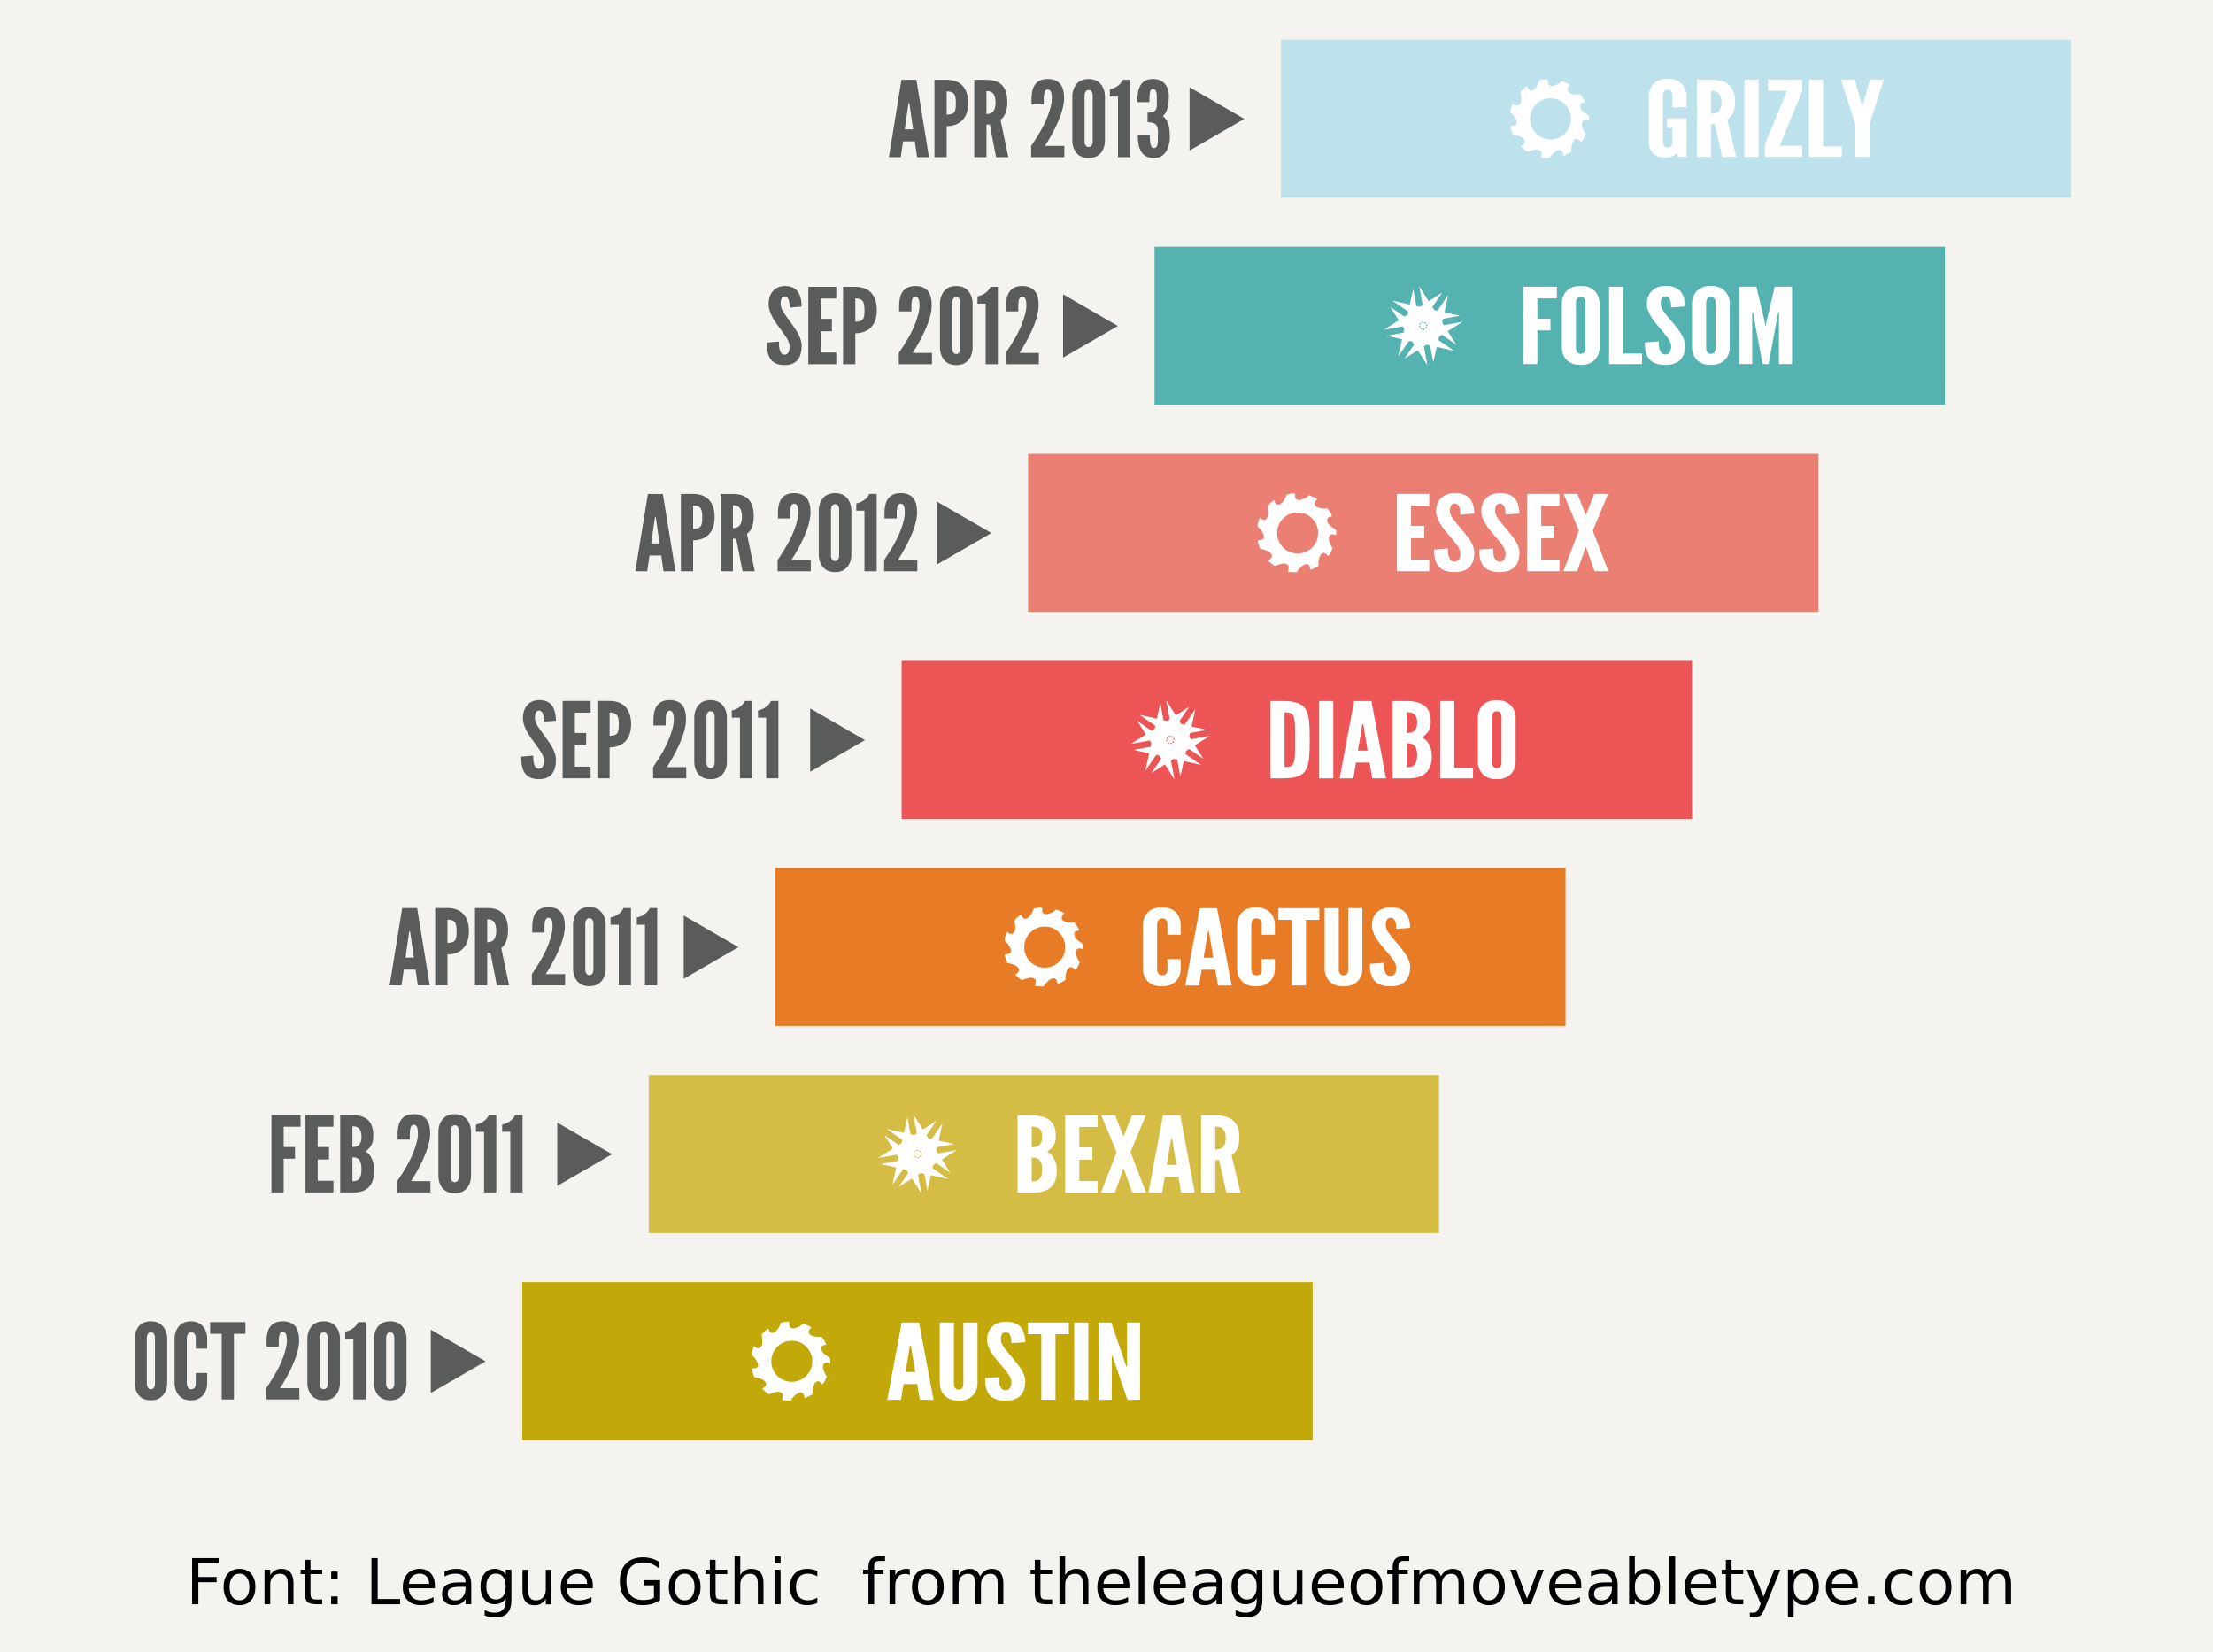 <?xml version="1.0" encoding="UTF-8" standalone="no"?>
<!-- Created with Inkscape (http://www.inkscape.org/) -->
<svg xmlns:rdf="http://www.w3.org/1999/02/22-rdf-syntax-ns#" xmlns="http://www.w3.org/2000/svg" xmlns:cc="http://creativecommons.org/ns#" xmlns:dc="http://purl.org/dc/elements/1.1/" xmlns:svg="http://www.w3.org/2000/svg" xmlns:inkscape="http://www.inkscape.org/namespaces/inkscape" xmlns:sodipodi="http://sodipodi.sourceforge.net/DTD/sodipodi-0.dtd" xmlns:ns1="http://sozi.baierouge.fr" xmlns:xlink="http://www.w3.org/1999/xlink" id="svg6961" viewBox="0 0 700 522.54" version="1.1" inkscape:version="0.91 r13725">
  <rect id="rect4407" style="fill:#f4f3ef" height="522.54" width="700" y="0" x="0"/>
  <g id="g4409" transform="translate(-1174.3 477.17)">
    <path id="rect4411" style="fill:#c3a809" d="m-71.696-1589.5h50v250h-50z" transform="rotate(90)"/>
    <g id="text4413" style="fill:#ffffff" transform="scale(1.116 .896)">
      <path id="path7823" d="m1303.7-38.447 4.122-27.296h4.902l4.122 27.296h-3.899l-0.743-5.571h-3.862l-0.743 5.571h-3.899m6.796-18.42-0.111-0.706h-0.223l-0.111 0.706-1.151 8.616h2.748l-1.151-8.616"/>
      <path id="path7825" d="m1329.3-65.743v21.688c-0.037 1.114-0.26 2.117-0.668 2.971-0.334 0.743-0.854 1.448-1.597 2.005-0.743 0.594-1.746 0.928-3.082 0.928s-2.377-0.334-3.119-0.928c-0.743-0.557-1.226-1.263-1.56-2.005-0.408-0.854-0.631-1.857-0.668-2.971v-21.688h4.011v21.688c0 0.78 0.186 1.3 0.557 1.708 0.186 0.186 0.446 0.297 0.78 0.297 0.706 0 1.04-0.446 1.188-1.003 0.111-0.26 0.149-0.594 0.149-1.003v-21.688h4.011"/>
      <path id="path7827" d="m1338.9-58.427c0-0.891-0.037-1.894-0.297-2.674-0.26-0.743-0.668-1.263-1.3-1.263-1.04 0.037-1.374 1.114-1.374 2.711 0 0.928 0.408 1.894 1.003 2.934 0.594 1.04 1.374 2.117 2.154 3.268 0.928 1.374 1.857 2.785 2.562 4.159 0.706 1.374 1.188 2.785 1.188 4.271 0 1.82-0.297 3.528-1.151 4.791-0.854 1.263-2.228 2.08-4.419 2.08-2.562 0-4.011-0.966-4.828-2.451s-1.003-3.454-1.003-5.496l3.937-0.371c0 1.151 0.037 2.303 0.334 3.157 0.26 0.891 0.706 1.486 1.56 1.486 1.188 0 1.634-1.263 1.634-3.008 0-0.891-0.446-1.931-1.04-3.008-0.334-0.52-0.668-1.077-1.04-1.634-0.78-1.114-1.634-2.377-2.525-3.751s-1.56-2.785-1.968-4.234c-0.223-0.706-0.334-1.448-0.334-2.191 0-1.486 0.334-3.082 1.188-4.308 0.854-1.188 2.154-2.043 4.048-2.08 2.414-0.037 3.825 0.966 4.605 2.414 0.78 1.486 1.003 3.305 1.003 4.828l-3.937 0.371"/>
      <path id="path7829" d="m1343.6-61.621v-4.122h11.587v4.122h-3.788v23.174h-4.011v-23.174h-3.788"/>
      <path id="path7831" d="m1356.7-65.743h4.011v27.296h-4.011v-27.296"/>
      <path id="path7833" d="m1367.9-52.67-0.334-1.263h-0.223v15.486h-3.677v-27.296h3.565l3.899 14.224 0.334 1.263h0.223v-15.486h3.677v27.296h-3.565l-3.899-14.224"/>
    </g>
    <path id="path4417" style="fill:#ffffff" d="m1422.2-34.297c-0.493-0.06-0.547-0.114-0.439-0.435 0.068-0.201 0.132-0.668 0.142-1.038 0.017-0.619-0.032-0.696-0.623-0.985-0.571-0.279-0.754-0.291-1.658-0.113-0.559 0.11-1.265 0.318-1.569 0.463-0.612 0.292-0.606 0.295-2.027-0.953l-0.614-0.539 0.609-0.502c1.336-1.101 0.338-2.484-2.202-3.052l-0.967-0.216-0.372-1.082c-0.544-1.583-0.525-1.669 0.362-1.669 0.807 0 1.269-0.399 1.269-1.096 0-0.581-0.819-2.038-1.485-2.639-0.588-0.531-0.618-0.606-0.494-1.228 0.072-0.365 0.251-0.985 0.398-1.378l0.266-0.715 0.428 0.337c0.796 0.626 1.705 0.353 2.076-0.624 0.203-0.534 0.196-2.001-0.012-2.728-0.149-0.519-0.118-0.63 0.294-1.064 0.253-0.267 0.741-0.709 1.084-0.982l0.624-0.497 0.25 0.598c0.553 1.322 1.923 1.044 2.92-0.593 0.305-0.501 0.597-1.112 0.648-1.358 0.083-0.401 0.203-0.467 1.138-0.63 1.741-0.303 1.752-0.299 1.719 0.589-0.039 1.043 0.469 1.494 1.523 1.349 0.799-0.11 1.95-0.638 2.513-1.153l0.371-0.339 0.908 0.369c0.5 0.203 1.072 0.483 1.271 0.623l0.363 0.254-0.424 0.504c-0.54 0.642-0.538 1.159 0.01 1.706 0.506 0.506 1.956 0.865 3.013 0.746 0.674-0.076 0.716-0.052 1.212 0.695 0.99 1.49 1.091 1.866 0.5 1.866-0.21 0-0.559 0.124-0.775 0.275-0.338 0.237-0.381 0.378-0.308 1.02 0.098 0.871 0.602 1.483 1.928 2.342 0.865 0.56 0.882 0.587 0.882 1.39v0.819l-0.57-0.175c-1.241-0.381-1.903 0.266-1.715 1.675 0.096 0.721 0.793 2.283 1.104 2.475 0.168 0.104-0.539 1.668-1.065 2.354-0.256 0.335-0.258 0.335-0.511-0.019-0.139-0.195-0.483-0.45-0.763-0.566-0.434-0.18-0.574-0.169-0.946 0.075-0.633 0.415-1.12 1.643-1.142 2.881l-0.019 1.042-1.112 0.602c-0.611 0.331-1.187 0.602-1.28 0.602-0.093 0-0.217-0.301-0.275-0.669-0.239-1.494-1.592-1.482-3.094 0.029-0.479 0.481-0.914 1.011-0.967 1.178-0.078 0.245-0.261 0.297-0.966 0.275-0.479-0.015-1.123-0.058-1.433-0.096zm3.872-5.981c2.206-0.467 3.971-1.971 4.775-4.069 0.408-1.064 0.505-2.77 0.219-3.867-0.568-2.181-2.25-3.983-4.339-4.648-1.124-0.358-2.802-0.355-3.928 0.007-4.649 1.496-6.074 7.379-2.623 10.83 1.54 1.54 3.762 2.199 5.895 1.747z"/>
  </g>
  <g id="g4419" transform="translate(-1134.3 351.68)">
    <path id="rect4421" style="fill:#d5bc44" d="m-11.696-1589.5h50v250h-50z" transform="rotate(90)"/>
    <path id="path4423" style="fill:#ffffff" d="m1214.8-31.633-46.87-32.232 27.243 42.848-10.351-55.934-11.034 49.562 32.232-46.87-42.848 27.243 55.934-10.351-49.562-11.034 46.87 32.232-27.243-42.848 10.351 55.934 11.034-49.562-32.232 46.87 42.848-27.243-55.934 10.351z" transform="matrix(.431 0 0 .431 910.67 34.863)"/>
    <g id="text4425" style="fill:#ffffff" transform="scale(1.116 .896)">
      <path id="path7811" d="m1304.8 28.489v-27.296h3.528c2.377 0 4.234 0.446 5.459 1.597 1.226 1.151 1.857 2.934 1.857 5.645 0 1.3-0.111 2.265-0.52 3.157s-1.04 1.634-1.968 2.488c1.003 0.557 1.746 1.597 2.34 3.342 0.297 0.854 0.446 1.968 0.446 3.342 0 2.043-0.371 3.862-1.3 5.274s-2.525 2.34-4.902 2.451h-4.939m4.011-16.043c0.334 0 1.114 0.037 1.783-0.409s1.188-1.337 1.188-3.231c0-1.894-0.52-2.785-1.188-3.231-0.668-0.446-1.448-0.409-1.783-0.409v7.279m0 12.07c0.334 0 1.114 0.074 1.783-0.409s1.188-1.56 1.188-3.788-0.52-3.305-1.188-3.788c-0.668-0.483-1.448-0.409-1.783-0.409v8.393"/>
      <path id="path7813" d="m1318.3 1.194h9.173v4.122h-5.162v7.168h3.714v4.382h-3.714v7.502h5.162v4.122h-9.173v-27.296"/>
      <path id="path7815" d="m1332.4 28.489h-3.937l4.419-14.335-4.345-12.961h3.937l2.191 6.907 0.111 0.334h0.148l0.111-0.334 2.191-6.907h3.937l-4.345 12.961 4.419 14.335h-3.937l-2.303-8.133-0.074-0.334h-0.148l-0.074 0.334-2.303 8.133"/>
      <path id="path7817" d="m1341.9 28.489 4.122-27.296h4.902l4.122 27.296h-3.9l-0.743-5.571h-3.862l-0.743 5.571h-3.9m6.796-18.42-0.111-0.706h-0.223l-0.111 0.706-1.151 8.616h2.748l-1.151-8.616"/>
      <path id="path7819" d="m1364 28.489-2.08-11.513h-1.077v11.513h-4.011v-27.296h4.011c4.791 0 6.833 2.711 6.833 7.873 0 2.711-0.706 5.162-2.228 6.202l2.562 13.221h-4.011m-3.157-15.226c0.557 0 1.3-0.074 1.894-0.594s1.077-1.523 1.077-3.454c0-1.931-0.483-2.971-1.077-3.491-0.594-0.52-1.337-0.557-1.894-0.557v8.096"/>
    </g>
  </g>
  <g id="g4429" transform="translate(-1094.3 227.13)">
    <path id="rect4431" style="fill:#e87c26" d="m47.362-1589.5h50v250h-50z" transform="rotate(90)"/>
    <g id="text4433" style="fill:#ffffff" transform="scale(1.116 .896)">
      <path id="path7797" d="m1315.2 85.017v3.751c-0.037 1.114-0.26 2.117-0.668 2.971-0.334 0.743-0.854 1.448-1.597 2.005-0.743 0.594-1.745 0.928-3.082 0.928-1.337 0-2.377-0.334-3.119-0.928-0.743-0.557-1.226-1.263-1.56-2.005-0.408-0.854-0.631-1.857-0.668-2.971v-16.08c0.037-1.077 0.26-2.08 0.668-2.934 0.334-0.743 0.817-1.486 1.56-2.043 0.743-0.557 1.783-0.928 3.119-0.928 1.337 0 2.34 0.371 3.082 0.928 0.743 0.557 1.263 1.3 1.597 2.043 0.408 0.854 0.631 1.857 0.668 2.934v3.751h-3.751v-3.751c0-0.743-0.186-1.263-0.594-1.708-0.186-0.186-0.52-0.297-0.928-0.297-0.706 0-1.04 0.52-1.226 1.003-0.112 0.297-0.149 0.631-0.186 1.003v16.08c0.037 0.78 0.26 1.3 0.631 1.708 0.186 0.186 0.446 0.297 0.78 0.297 0.854 0 1.188-0.446 1.374-1.003 0.111-0.26 0.148-0.594 0.148-1.003v-3.751h3.751"/>
      <path id="path7799" d="m1316.5 94.376 4.122-27.296h4.902l4.122 27.296h-3.899l-0.743-5.571h-3.862l-0.743 5.571h-3.899m6.796-18.42-0.111-0.706h-0.223l-0.111 0.706-1.151 8.616h2.748l-1.151-8.616"/>
      <path id="path7801" d="m1341.9 85.017v3.751c-0.037 1.114-0.26 2.117-0.668 2.971-0.334 0.743-0.854 1.448-1.597 2.005-0.743 0.594-1.746 0.928-3.082 0.928-1.337 0-2.377-0.334-3.12-0.928-0.743-0.557-1.226-1.263-1.56-2.005-0.408-0.854-0.631-1.857-0.668-2.971v-16.08c0.037-1.077 0.26-2.08 0.668-2.934 0.334-0.743 0.817-1.486 1.56-2.043 0.743-0.557 1.783-0.928 3.12-0.928 1.337 0 2.34 0.371 3.082 0.928 0.743 0.557 1.263 1.3 1.597 2.043 0.408 0.854 0.631 1.857 0.668 2.934v3.751h-3.751v-3.751c0-0.743-0.186-1.263-0.594-1.708-0.186-0.186-0.52-0.297-0.928-0.297-0.706 0-1.04 0.52-1.226 1.003-0.111 0.297-0.148 0.631-0.186 1.003v16.08c0.037 0.78 0.26 1.3 0.631 1.708 0.186 0.186 0.446 0.297 0.78 0.297 0.854 0 1.188-0.446 1.374-1.003 0.111-0.26 0.149-0.594 0.149-1.003v-3.751h3.751"/>
      <path id="path7803" d="m1342.9 71.202v-4.122h11.587v4.122h-3.788v23.174h-4.011v-23.174h-3.788"/>
      <path id="path7805" d="m1366.7 67.08v21.688c-0.037 1.114-0.26 2.117-0.668 2.971-0.334 0.743-0.854 1.448-1.597 2.005-0.743 0.594-1.746 0.928-3.082 0.928s-2.377-0.334-3.119-0.928c-0.743-0.557-1.226-1.263-1.56-2.005-0.408-0.854-0.631-1.857-0.668-2.971v-21.688h4.011v21.688c0 0.78 0.186 1.3 0.557 1.708 0.186 0.186 0.446 0.297 0.78 0.297 0.706 0 1.04-0.446 1.188-1.003 0.111-0.26 0.148-0.594 0.148-1.003v-21.688h4.011"/>
      <path id="path7807" d="m1376.3 74.396c0-0.891-0.037-1.894-0.297-2.674-0.26-0.743-0.668-1.263-1.3-1.263-1.04 0.037-1.374 1.114-1.374 2.711 0 0.928 0.408 1.894 1.003 2.934 0.594 1.04 1.374 2.117 2.154 3.268 0.928 1.374 1.857 2.785 2.562 4.159s1.188 2.785 1.188 4.271c0 1.82-0.297 3.528-1.151 4.791-0.854 1.263-2.228 2.08-4.419 2.08-2.562 0-4.011-0.966-4.828-2.451s-1.003-3.454-1.003-5.496l3.937-0.371c0 1.151 0.037 2.303 0.334 3.157 0.26 0.891 0.706 1.486 1.56 1.486 1.188 0 1.634-1.263 1.634-3.008 0-0.891-0.446-1.931-1.04-3.008-0.334-0.52-0.668-1.077-1.04-1.634-0.78-1.114-1.634-2.377-2.525-3.751s-1.56-2.785-1.968-4.234c-0.223-0.706-0.334-1.448-0.334-2.191 0-1.486 0.334-3.082 1.188-4.308 0.854-1.188 2.154-2.043 4.048-2.08 2.414-0.037 3.825 0.966 4.605 2.414 0.78 1.486 1.003 3.305 1.003 4.828l-3.937 0.371"/>
    </g>
    <path id="path4437" style="fill:#ffffff" d="m1422.2 84.762c-0.493-0.06-0.547-0.114-0.439-0.435 0.068-0.201 0.132-0.668 0.142-1.038 0.017-0.619-0.032-0.696-0.623-0.985-0.571-0.279-0.754-0.291-1.658-0.113-0.559 0.11-1.265 0.318-1.569 0.463-0.612 0.292-0.606 0.295-2.027-0.953l-0.614-0.539 0.609-0.502c1.336-1.101 0.338-2.484-2.202-3.052l-0.967-0.216-0.372-1.082c-0.544-1.583-0.525-1.669 0.362-1.669 0.807 0 1.269-0.399 1.269-1.096 0-0.581-0.819-2.038-1.485-2.639-0.588-0.531-0.618-0.606-0.494-1.228 0.072-0.365 0.251-0.985 0.398-1.378l0.266-0.715 0.428 0.337c0.796 0.626 1.705 0.353 2.076-0.624 0.203-0.534 0.196-2.001-0.012-2.728-0.149-0.519-0.118-0.63 0.294-1.064 0.253-0.267 0.741-0.709 1.084-0.982l0.624-0.497 0.25 0.598c0.553 1.322 1.923 1.044 2.92-0.593 0.305-0.501 0.597-1.112 0.648-1.358 0.083-0.401 0.203-0.467 1.138-0.63 1.741-0.303 1.752-0.299 1.719 0.589-0.039 1.043 0.469 1.494 1.523 1.349 0.799-0.11 1.95-0.638 2.513-1.153l0.371-0.339 0.908 0.369c0.5 0.203 1.072 0.483 1.271 0.623l0.363 0.254-0.424 0.504c-0.54 0.642-0.538 1.159 0.01 1.706 0.506 0.506 1.956 0.865 3.013 0.746 0.674-0.076 0.716-0.052 1.212 0.695 0.99 1.49 1.091 1.866 0.5 1.866-0.21 0-0.559 0.124-0.775 0.275-0.338 0.237-0.381 0.378-0.308 1.02 0.098 0.871 0.602 1.483 1.928 2.342 0.865 0.56 0.882 0.587 0.882 1.39v0.819l-0.57-0.175c-1.241-0.381-1.903 0.266-1.715 1.675 0.096 0.721 0.793 2.283 1.104 2.475 0.168 0.104-0.539 1.668-1.065 2.354-0.256 0.335-0.258 0.335-0.511-0.019-0.139-0.195-0.483-0.45-0.763-0.566-0.434-0.18-0.574-0.169-0.946 0.075-0.633 0.415-1.12 1.643-1.142 2.881l-0.019 1.042-1.112 0.602c-0.611 0.331-1.187 0.602-1.28 0.602-0.093 0-0.217-0.301-0.275-0.669-0.239-1.494-1.592-1.482-3.094 0.029-0.479 0.481-0.914 1.011-0.967 1.178-0.078 0.245-0.261 0.297-0.966 0.275-0.479-0.015-1.123-0.058-1.433-0.096zm3.872-5.981c2.206-0.467 3.971-1.971 4.775-4.069 0.408-1.064 0.505-2.77 0.219-3.867-0.568-2.181-2.25-3.983-4.339-4.648-1.124-0.358-2.802-0.355-3.928 0.007-4.649 1.496-6.074 7.379-2.623 10.83 1.54 1.54 3.762 2.199 5.895 1.747z"/>
  </g>
  <g id="g4439" transform="translate(-1054.3 101.64)">
    <path id="rect4441" style="fill:#ed5455" d="m107.36-1589.5h50v250h-50z" transform="rotate(90)"/>
    <g id="text4443" style="fill:#ffffff" transform="scale(1.116 .896)">
      <path id="path7783" d="m1304.8 161.31v-27.296h3.157c3.714 0 5.719 0.743 6.796 2.822 1.04 2.08 1.188 5.496 1.188 10.844 0 5.348-0.149 8.727-1.188 10.807-1.077 2.08-3.082 2.822-6.796 2.822h-3.157m4.011-4.011c1.374 0 2.154-0.149 2.562-1.486 0.186-0.631 0.334-1.597 0.371-2.897 0.037-1.3 0.037-3.045 0.037-5.274s0-3.974-0.037-5.274c-0.037-1.263-0.186-2.228-0.371-2.897-0.408-1.3-1.188-1.448-2.562-1.448v19.274"/>
      <path id="path7785" d="m1318.6 134.02h4.011v27.296h-4.011v-27.296"/>
      <path id="path7787" d="m1324.4 161.31 4.122-27.296h4.902l4.122 27.296h-3.899l-0.743-5.571h-3.862l-0.743 5.571h-3.899m6.796-18.42-0.111-0.706h-0.223l-0.112 0.706-1.151 8.616h2.748l-1.151-8.616"/>
      <path id="path7789" d="m1339.4 161.31v-27.296h3.528c2.377 0 4.234 0.446 5.459 1.597 1.226 1.151 1.857 2.934 1.857 5.645 0 1.3-0.111 2.265-0.52 3.157-0.408 0.891-1.04 1.634-1.968 2.488 1.003 0.557 1.745 1.597 2.34 3.342 0.297 0.854 0.446 1.968 0.446 3.342 0 2.043-0.371 3.862-1.3 5.274-0.928 1.411-2.525 2.34-4.902 2.451h-4.939m4.011-16.043c0.334 0 1.114 0.037 1.783-0.409 0.668-0.446 1.188-1.337 1.188-3.231s-0.52-2.785-1.188-3.231c-0.668-0.446-1.448-0.409-1.783-0.409v7.279m0 12.07c0.334 0 1.114 0.074 1.783-0.409 0.668-0.483 1.188-1.56 1.188-3.788s-0.52-3.305-1.188-3.788c-0.668-0.483-1.448-0.409-1.783-0.409v8.393"/>
      <path id="path7791" d="m1352.9 134.02h4.011v23.582h5.311v3.714h-9.321v-27.296"/>
      <path id="path7793" d="m1374.3 155.7c-0.037 1.114-0.26 2.117-0.668 2.971-0.334 0.743-0.854 1.448-1.597 2.005-0.743 0.594-1.746 0.928-3.082 0.928s-2.377-0.334-3.119-0.928c-0.743-0.557-1.226-1.263-1.56-2.005-0.408-0.854-0.631-1.857-0.668-2.971v-16.08c0.037-1.077 0.26-2.08 0.668-2.934 0.334-0.743 0.817-1.486 1.56-2.043 0.743-0.557 1.783-0.928 3.119-0.928s2.34 0.371 3.082 0.928c0.743 0.557 1.263 1.3 1.597 2.043 0.408 0.854 0.631 1.857 0.668 2.934v16.08m-4.011-16.08c0-0.743-0.148-1.263-0.52-1.708-0.186-0.186-0.483-0.297-0.817-0.297-0.706 0-1.04 0.52-1.188 1.003-0.111 0.297-0.148 0.631-0.148 1.003v16.08c0 0.78 0.186 1.3 0.557 1.708 0.186 0.186 0.446 0.297 0.78 0.297 0.706 0 1.04-0.446 1.188-1.003 0.111-0.26 0.148-0.594 0.148-1.003v-16.08"/>
    </g>
    <path id="path4447" style="fill:#ffffff" d="m1214.8-31.633-46.87-32.232 27.243 42.848-10.351-55.934-11.034 49.562 32.232-46.87-42.848 27.243 55.934-10.351-49.562-11.034 46.87 32.232-27.243-42.848 10.351 55.934 11.034-49.562-32.232 46.87 42.848-27.243-55.934 10.351z" transform="matrix(.431 0 0 .431 910.67 153.92)"/>
  </g>
  <g id="g4449" transform="translate(-1014.3 -23.852)">
    <path id="rect4451" style="fill:#eb7f74" d="m167.36-1589.5h50v250h-50z" transform="rotate(90)"/>
    <g id="text4453" style="fill:#ffffff" transform="scale(1.116 .896)">
      <path id="path7771" d="m1304.8 200.95h9.173v4.122h-5.162v7.168h3.714v4.382h-3.714v7.502h5.162v4.122h-9.173v-27.296"/>
      <path id="path7773" d="m1322.8 208.27c0-0.891-0.037-1.894-0.297-2.674-0.26-0.743-0.668-1.263-1.3-1.263-1.04 0.037-1.374 1.114-1.374 2.711 0 0.928 0.408 1.894 1.003 2.934 0.594 1.04 1.374 2.117 2.154 3.268 0.928 1.374 1.857 2.785 2.562 4.159s1.188 2.785 1.188 4.271c0 1.82-0.297 3.528-1.151 4.791s-2.228 2.08-4.419 2.08c-2.562 0-4.011-0.966-4.828-2.451s-1.003-3.454-1.003-5.496l3.937-0.371c0 1.151 0.037 2.303 0.334 3.157 0.26 0.891 0.706 1.486 1.56 1.486 1.188 0 1.634-1.263 1.634-3.008 0-0.891-0.446-1.931-1.04-3.008-0.334-0.52-0.668-1.077-1.04-1.634-0.78-1.114-1.634-2.377-2.525-3.751s-1.56-2.785-1.968-4.234c-0.223-0.706-0.334-1.448-0.334-2.191 0-1.486 0.334-3.082 1.188-4.308 0.854-1.188 2.154-2.043 4.048-2.08 2.414-0.037 3.825 0.966 4.605 2.414 0.78 1.486 1.003 3.305 1.003 4.828l-3.937 0.371"/>
      <path id="path7775" d="m1335.6 208.27c0-0.891-0.037-1.894-0.297-2.674-0.26-0.743-0.668-1.263-1.3-1.263-1.04 0.037-1.374 1.114-1.374 2.711 0 0.928 0.408 1.894 1.003 2.934 0.594 1.04 1.374 2.117 2.154 3.268 0.928 1.374 1.857 2.785 2.562 4.159s1.188 2.785 1.188 4.271c0 1.82-0.297 3.528-1.151 4.791-0.854 1.263-2.228 2.08-4.419 2.08-2.562 0-4.011-0.966-4.828-2.451-0.817-1.486-1.003-3.454-1.003-5.496l3.937-0.371c0 1.151 0.037 2.303 0.334 3.157 0.26 0.891 0.706 1.486 1.56 1.486 1.188 0 1.634-1.263 1.634-3.008 0-0.891-0.446-1.931-1.04-3.008-0.334-0.52-0.668-1.077-1.04-1.634-0.78-1.114-1.634-2.377-2.525-3.751s-1.56-2.785-1.968-4.234c-0.223-0.706-0.334-1.448-0.334-2.191 0-1.486 0.334-3.082 1.188-4.308 0.854-1.188 2.154-2.043 4.048-2.08 2.414-0.037 3.825 0.966 4.605 2.414 0.78 1.486 1.003 3.305 1.003 4.828l-3.937 0.371"/>
      <path id="path7777" d="m1341.7 200.95h9.173v4.122h-5.162v7.168h3.714v4.382h-3.714v7.502h5.162v4.122h-9.173v-27.296"/>
      <path id="path7779" d="m1355.9 228.25h-3.937l4.419-14.335-4.345-12.961h3.937l2.191 6.908 0.111 0.334h0.149l0.111-0.334 2.191-6.908h3.937l-4.345 12.961 4.419 14.335h-3.937l-2.303-8.133-0.074-0.334h-0.149l-0.074 0.334-2.303 8.133"/>
    </g>
    <path id="path4457" style="fill:#ffffff" d="m1422.2 204.76c-0.493-0.06-0.547-0.114-0.439-0.435 0.068-0.201 0.132-0.668 0.142-1.038 0.017-0.619-0.032-0.696-0.623-0.985-0.571-0.279-0.754-0.291-1.658-0.113-0.559 0.11-1.265 0.318-1.569 0.463-0.612 0.292-0.606 0.295-2.027-0.953l-0.614-0.539 0.609-0.502c1.336-1.101 0.338-2.484-2.202-3.052l-0.967-0.216-0.372-1.082c-0.544-1.583-0.525-1.669 0.362-1.669 0.807 0 1.269-0.399 1.269-1.096 0-0.581-0.819-2.038-1.485-2.639-0.588-0.531-0.618-0.606-0.494-1.228 0.072-0.365 0.251-0.985 0.398-1.378l0.266-0.715 0.428 0.337c0.796 0.626 1.705 0.353 2.076-0.624 0.203-0.534 0.196-2.001-0.012-2.728-0.149-0.519-0.118-0.63 0.294-1.064 0.253-0.267 0.741-0.709 1.084-0.982l0.624-0.497 0.25 0.598c0.553 1.322 1.923 1.044 2.92-0.593 0.305-0.501 0.597-1.112 0.648-1.358 0.083-0.401 0.203-0.467 1.138-0.63 1.741-0.303 1.752-0.299 1.719 0.589-0.039 1.043 0.469 1.494 1.523 1.349 0.799-0.11 1.95-0.638 2.513-1.153l0.371-0.339 0.908 0.369c0.5 0.203 1.072 0.483 1.271 0.623l0.363 0.254-0.424 0.504c-0.54 0.642-0.538 1.159 0.01 1.706 0.506 0.506 1.956 0.865 3.013 0.746 0.674-0.076 0.716-0.052 1.212 0.695 0.99 1.49 1.091 1.866 0.5 1.866-0.21 0-0.559 0.124-0.775 0.275-0.338 0.237-0.381 0.378-0.308 1.02 0.098 0.871 0.602 1.483 1.928 2.342 0.865 0.56 0.882 0.587 0.882 1.39v0.819l-0.57-0.175c-1.241-0.381-1.903 0.266-1.715 1.675 0.096 0.721 0.793 2.283 1.104 2.475 0.168 0.104-0.539 1.668-1.065 2.354-0.256 0.335-0.258 0.335-0.511-0.019-0.139-0.195-0.483-0.45-0.763-0.566-0.434-0.18-0.574-0.169-0.946 0.075-0.633 0.415-1.12 1.643-1.142 2.881l-0.019 1.042-1.112 0.602c-0.611 0.331-1.187 0.602-1.28 0.602-0.093 0-0.217-0.301-0.275-0.669-0.239-1.494-1.592-1.482-3.094 0.029-0.479 0.481-0.914 1.011-0.967 1.178-0.078 0.245-0.261 0.297-0.966 0.275-0.479-0.015-1.123-0.058-1.433-0.096zm3.872-5.981c2.206-0.467 3.971-1.971 4.775-4.069 0.408-1.064 0.505-2.77 0.219-3.867-0.568-2.181-2.25-3.983-4.339-4.648-1.124-0.358-2.802-0.355-3.928 0.007-4.649 1.496-6.074 7.379-2.623 10.83 1.54 1.54 3.762 2.199 5.895 1.747z"/>
  </g>
  <g id="g4459" transform="translate(-974.3 -149.34)">
    <path id="rect4461" style="fill:#54b2b1" d="m227.36-1589.5h50v250h-50z" transform="rotate(90)"/>
    <g id="text4463" style="fill:#ffffff" transform="scale(1.116 .896)">
      <path id="path7757" d="m1314.3 272.01h-5.534v7.168h3.714v4.122h-3.714v11.884h-4.011v-27.296h9.544v4.122"/>
      <path id="path7759" d="m1326.4 289.58c-0.037 1.114-0.26 2.117-0.668 2.971-0.334 0.743-0.854 1.448-1.597 2.005-0.743 0.594-1.745 0.928-3.082 0.928-1.337 0-2.377-0.334-3.119-0.928-0.743-0.557-1.226-1.263-1.56-2.005-0.408-0.854-0.631-1.857-0.668-2.971v-16.08c0.037-1.077 0.26-2.08 0.668-2.934 0.334-0.743 0.817-1.486 1.56-2.043 0.743-0.557 1.783-0.928 3.119-0.928 1.337 0 2.34 0.371 3.082 0.928 0.743 0.557 1.263 1.3 1.597 2.043 0.408 0.854 0.631 1.857 0.668 2.934v16.08m-4.011-16.08c0-0.743-0.149-1.263-0.52-1.708-0.186-0.186-0.483-0.297-0.817-0.297-0.706 0-1.04 0.52-1.188 1.003-0.111 0.297-0.148 0.631-0.148 1.003v16.08c0 0.78 0.186 1.3 0.557 1.708 0.186 0.186 0.446 0.297 0.78 0.297 0.706 0 1.04-0.446 1.188-1.003 0.111-0.26 0.149-0.594 0.149-1.003v-16.08"/>
      <path id="path7761" d="m1329.1 267.89h4.011v23.582h5.311v3.714h-9.322v-27.296"/>
      <path id="path7763" d="m1346.7 275.2c0-0.891-0.037-1.894-0.297-2.674-0.26-0.743-0.668-1.263-1.3-1.263-1.04 0.037-1.374 1.114-1.374 2.711 0 0.928 0.408 1.894 1.003 2.934s1.374 2.117 2.154 3.268c0.928 1.374 1.857 2.785 2.562 4.159s1.188 2.785 1.188 4.271c0 1.82-0.297 3.528-1.151 4.791-0.854 1.263-2.228 2.08-4.419 2.08-2.562 0-4.011-0.966-4.828-2.451-0.817-1.486-1.003-3.454-1.003-5.496l3.937-0.371c0 1.151 0.037 2.303 0.334 3.157 0.26 0.891 0.706 1.486 1.56 1.486 1.188 0 1.634-1.263 1.634-3.008 0-0.891-0.446-1.931-1.04-3.008-0.334-0.52-0.668-1.077-1.04-1.634-0.78-1.114-1.634-2.377-2.525-3.751s-1.56-2.785-1.968-4.234c-0.223-0.706-0.334-1.448-0.334-2.191 0-1.486 0.334-3.082 1.188-4.308 0.854-1.188 2.154-2.043 4.048-2.08 2.414-0.037 3.825 0.966 4.605 2.414 0.78 1.486 1.003 3.305 1.003 4.828l-3.937 0.371"/>
      <path id="path7765" d="m1363.3 289.58c-0.037 1.114-0.26 2.117-0.668 2.971-0.334 0.743-0.854 1.448-1.597 2.005-0.743 0.594-1.745 0.928-3.082 0.928-1.337 0-2.377-0.334-3.119-0.928-0.743-0.557-1.226-1.263-1.56-2.005-0.408-0.854-0.631-1.857-0.668-2.971v-16.08c0.037-1.077 0.26-2.08 0.668-2.934 0.334-0.743 0.817-1.486 1.56-2.043 0.743-0.557 1.783-0.928 3.119-0.928 1.337 0 2.34 0.371 3.082 0.928 0.743 0.557 1.263 1.3 1.597 2.043 0.408 0.854 0.631 1.857 0.668 2.934v16.08m-4.011-16.08c0-0.743-0.149-1.263-0.52-1.708-0.186-0.186-0.483-0.297-0.817-0.297-0.706 0-1.04 0.52-1.188 1.003-0.112 0.297-0.149 0.631-0.149 1.003v16.08c0 0.78 0.186 1.3 0.557 1.708 0.186 0.186 0.446 0.297 0.78 0.297 0.706 0 1.04-0.446 1.188-1.003 0.112-0.26 0.149-0.594 0.149-1.003v-16.08"/>
      <path id="path7767" d="m1372.6 295.18-2.562-17.157-0.149-1.151h-0.223v18.309h-3.714v-27.296h4.902l2.377 12.478 0.186 1.448h0.074l0.186-1.448 2.377-12.478h4.902v27.296h-3.714v-18.309h-0.223l-0.149 1.151-2.562 17.157h-1.708"/>
    </g>
    <path id="path4467" style="fill:#ffffff" d="m1214.8-31.633-46.87-32.232 27.243 42.848-10.351-55.934-11.034 49.562 32.232-46.87-42.848 27.243 55.934-10.351-49.562-11.034 46.87 32.232-27.243-42.848 10.351 55.934 11.034-49.562-32.232 46.87 42.848-27.243-55.934 10.351z" transform="matrix(.431 0 0 .431 910.67 273.92)"/>
  </g>
  <g id="g4469" transform="translate(-934.3 -274.83)">
    <path id="rect4471" style="fill:#bde2eb" d="m287.36-1589.5h50v250h-50z" transform="rotate(90)"/>
    <g id="text4473" style="fill:#ffffff" transform="scale(1.116 .896)">
      <path id="path7743" d="m1311.2 344.63v-4.197c0-0.743-0.149-1.263-0.52-1.708-0.186-0.186-0.483-0.297-0.817-0.297-0.706 0-1.04 0.52-1.188 1.003-0.111 0.297-0.148 0.631-0.148 1.003v16.415c0 0.78 0.186 1.3 0.557 1.708 0.186 0.186 0.446 0.297 0.78 0.297 0.706 0 1.04-0.446 1.188-1.003 0.111-0.26 0.149-0.594 0.149-1.003v-4.939h-1.597v-3.38h5.608v13.592h-2.377l-0.483-1.3c-0.743 0.928-1.82 1.597-3.119 1.597s-2.191-0.334-2.86-0.928c-0.668-0.557-1.114-1.263-1.411-2.005-0.334-0.854-0.483-1.857-0.446-2.971v-16.08c0.037-1.077 0.26-2.08 0.668-2.934 0.334-0.743 0.817-1.486 1.56-2.043 0.743-0.557 1.783-0.928 3.119-0.928 1.337 0 2.34 0.371 3.082 0.928 0.743 0.557 1.263 1.3 1.597 2.043 0.408 0.854 0.631 1.857 0.668 2.934v4.197h-4.011"/>
      <path id="path7745" d="m1325.3 362.12-2.08-11.513h-1.077v11.513h-4.011v-27.296h4.011c4.791 0 6.833 2.711 6.833 7.873 0 2.711-0.706 5.162-2.228 6.202l2.562 13.221h-4.011m-3.157-15.226c0.557 0 1.3-0.074 1.894-0.594 0.594-0.52 1.077-1.523 1.077-3.454 0-1.931-0.483-2.971-1.077-3.491-0.594-0.52-1.337-0.557-1.894-0.557v8.096"/>
      <path id="path7747" d="m1331.6 334.83h4.011v27.296h-4.011v-27.296"/>
      <path id="path7749" d="m1337.4 357.81 6.276-19.014h-5.385v-3.974h9.73v3.974l-6.388 19.349h6.388v3.974h-10.621v-4.308"/>
      <path id="path7751" d="m1349.9 334.83h4.011v23.582h5.311v3.714h-9.321v-27.296"/>
      <path id="path7753" d="m1364.9 343.55 0.111 0.26h0.074l0.111-0.26 2.005-8.727h3.937l-4.085 15.672v11.624h-4.011v-11.624l-4.085-15.672h3.937l2.005 8.727"/>
    </g>
    <path id="path4477" style="fill:#ffffff" d="m1422.2 324.76c-0.493-0.06-0.547-0.114-0.439-0.435 0.068-0.201 0.132-0.668 0.142-1.038 0.017-0.619-0.032-0.696-0.623-0.985-0.571-0.279-0.754-0.291-1.658-0.113-0.559 0.11-1.265 0.318-1.569 0.463-0.612 0.292-0.606 0.295-2.027-0.953l-0.614-0.539 0.609-0.502c1.336-1.101 0.338-2.484-2.202-3.052l-0.967-0.216-0.372-1.082c-0.544-1.583-0.525-1.669 0.362-1.669 0.807 0 1.269-0.399 1.269-1.096 0-0.581-0.819-2.038-1.485-2.639-0.588-0.531-0.618-0.606-0.494-1.228 0.072-0.365 0.251-0.985 0.398-1.378l0.266-0.715 0.428 0.337c0.796 0.626 1.705 0.353 2.076-0.624 0.203-0.534 0.196-2.001-0.012-2.728-0.149-0.519-0.118-0.63 0.294-1.064 0.253-0.267 0.741-0.709 1.084-0.982l0.624-0.497 0.25 0.598c0.553 1.322 1.923 1.044 2.92-0.593 0.305-0.501 0.597-1.112 0.648-1.358 0.083-0.401 0.203-0.467 1.138-0.63 1.741-0.303 1.752-0.299 1.719 0.589-0.039 1.043 0.469 1.494 1.523 1.349 0.799-0.11 1.95-0.638 2.513-1.153l0.371-0.339 0.908 0.369c0.5 0.203 1.072 0.483 1.271 0.623l0.363 0.254-0.424 0.504c-0.54 0.642-0.538 1.159 0.01 1.706 0.506 0.506 1.956 0.865 3.013 0.746 0.674-0.076 0.716-0.052 1.212 0.695 0.99 1.49 1.091 1.866 0.5 1.866-0.21 0-0.559 0.124-0.775 0.275-0.338 0.237-0.381 0.378-0.308 1.02 0.098 0.871 0.602 1.483 1.928 2.342 0.865 0.56 0.882 0.587 0.882 1.39v0.819l-0.57-0.175c-1.241-0.381-1.903 0.266-1.715 1.675 0.096 0.721 0.793 2.283 1.104 2.475 0.168 0.104-0.539 1.668-1.065 2.354-0.256 0.335-0.258 0.335-0.511-0.019-0.139-0.195-0.483-0.45-0.763-0.566-0.434-0.18-0.574-0.169-0.946 0.075-0.633 0.415-1.12 1.643-1.142 2.881l-0.019 1.042-1.112 0.602c-0.611 0.331-1.187 0.602-1.28 0.602-0.093 0-0.217-0.301-0.275-0.669-0.239-1.494-1.592-1.482-3.094 0.029-0.479 0.481-0.914 1.011-0.967 1.178-0.078 0.245-0.261 0.297-0.966 0.275-0.479-0.015-1.123-0.058-1.433-0.096zm3.872-5.981c2.206-0.467 3.971-1.971 4.775-4.069 0.408-1.064 0.505-2.77 0.219-3.867-0.568-2.181-2.25-3.983-4.339-4.648-1.124-0.358-2.802-0.355-3.928 0.007-4.649 1.496-6.074 7.379-2.623 10.83 1.54 1.54 3.762 2.199 5.895 1.747z"/>
  </g>
  <g id="g6247" transform="translate(-1038 -477.36)">
    <g id="text4540" style="fill:#5a5b5b" transform="scale(1.037 .964)">
      <path id="path7727" d="m1272.1 546.75 3.833-25.378h4.558l3.833 25.378h-3.626l-0.691-5.179h-3.591l-0.691 5.179h-3.626m6.319-17.126-0.103-0.656h-0.207l-0.104 0.656-1.07 8.011h2.555l-1.07-8.011"/>
      <path id="path7729" d="m1286 521.37h3.729c1.623 0 3.246 0.414 4.489 1.588s2.072 3.108 2.072 6.008-0.829 4.8-2.072 5.973c-1.243 1.174-2.866 1.657-4.489 1.657v10.151h-3.729v-25.378m3.729 11.429c1.139 0 1.865-0.207 2.279-0.794 0.414-0.552 0.518-1.485 0.518-2.9s-0.104-2.417-0.518-3.038c-0.414-0.622-1.139-0.898-2.279-0.898v7.631"/>
      <path id="path7731" d="m1304.8 546.75-1.934-10.704h-1.001v10.704h-3.729v-25.378h3.729c4.454 0 6.353 2.521 6.353 7.32 0 2.521-0.656 4.8-2.072 5.766l2.382 12.292h-3.729m-2.935-14.157c0.518 0 1.208-0.069 1.761-0.552 0.552-0.483 1.001-1.416 1.001-3.211s-0.449-2.762-1.001-3.246c-0.552-0.483-1.243-0.518-1.761-0.518v7.527"/>
      <path id="path7733" d="m1315.6 529.42v-1.761c0-1.692 0.242-3.349 0.967-4.558s1.968-2.003 4.005-2.003c1.899 0 3.177 0.725 3.936 1.83 0.76 1.139 1.036 2.728 1.036 4.489 0 2.59-0.967 5.663-2.175 8.528-1.243 2.9-2.693 5.49-3.66 7.113h5.904v3.695h-10.117v-3.695c1.139-1.761 2.175-3.556 3.108-5.352 0.794-1.519 1.554-3.246 2.141-5.007 0.587-1.761 1.036-3.487 1.07-5.041 0-0.691-0.035-1.485-0.207-2.072-0.173-0.587-0.483-1.036-1.036-1.036-0.518 0-0.829 0.38-1.001 0.932-0.173 0.587-0.242 1.347-0.242 2.175v1.761h-3.729"/>
      <path id="path7735" d="m1338 541.54c-0.035 1.036-0.242 1.968-0.622 2.762-0.311 0.691-0.794 1.347-1.485 1.865-0.691 0.552-1.623 0.863-2.866 0.863-1.243 0-2.21-0.311-2.9-0.863-0.691-0.518-1.139-1.174-1.45-1.865-0.38-0.794-0.587-1.726-0.622-2.762v-14.951c0.034-1.001 0.242-1.934 0.622-2.728 0.311-0.691 0.76-1.381 1.45-1.899 0.691-0.518 1.657-0.863 2.9-0.863 1.243 0 2.175 0.345 2.866 0.863 0.691 0.518 1.174 1.208 1.485 1.899 0.38 0.794 0.587 1.726 0.622 2.728v14.951m-3.729-14.951c0-0.691-0.138-1.174-0.483-1.588-0.173-0.173-0.449-0.276-0.76-0.276-0.656 0-0.967 0.483-1.105 0.932-0.104 0.276-0.138 0.587-0.138 0.932v14.951c0 0.725 0.173 1.208 0.518 1.588 0.173 0.173 0.414 0.276 0.725 0.276 0.656 0 0.967-0.414 1.105-0.932 0.104-0.242 0.138-0.552 0.138-0.932v-14.951"/>
      <path id="path7737" d="m1339.5 526.86v-2.382c1.554-0.311 2.486-1.105 3.142-1.796 0.345-0.414 0.622-0.863 0.829-1.312h2.244v25.378h-3.729v-19.888h-2.486"/>
      <path id="path7739" d="m1351 535.29v-3.108c1.554-0.104 2.279-0.414 2.59-1.139 0.173-0.345 0.242-0.794 0.242-1.347v-2.037c0-0.725 0-1.519-0.138-2.175-0.138-0.656-0.449-1.105-1.036-1.105-0.449 0-0.725 0.207-0.863 0.863-0.173 0.691-0.242 1.761-0.242 3.453h-3.66c0-1.416 0.034-3.349 0.656-4.903 0.622-1.519 1.761-2.693 4.109-2.693 2.348 0 3.557 1.208 4.178 2.486 0.622 1.278 0.656 2.659 0.656 2.969 0 3.764-0.656 5.559-1.796 6.699l-0.034 0.035c1.796 1.416 2.141 4.04 2.141 6.975 0 0.104 0 0.345-0.035 0.725-0.034 0.725-0.242 1.796-0.622 2.9-0.414 1.105-1.105 2.106-2.175 2.693-0.552 0.311-1.208 0.449-2.003 0.449-2.348 0-3.557-1.174-4.213-2.728-0.656-1.519-0.725-3.453-0.725-4.869h3.66c0 1.692 0.104 2.762 0.311 3.418 0.207 0.691 0.518 0.898 0.967 0.898 0.587 0 0.898-0.449 1.036-1.07 0.138-0.622 0.138-1.416 0.138-2.141 0-0.794 0-1.519 0.034-2.175 0-1.243-0.242-2.106-1.036-2.624-0.414-0.242-1.036-0.414-1.83-0.449h-0.311"/>
    </g>
    <path id="path4581" style="fill:#5a5b5b" d="m1032.3 747.92h-88.521l44.22-76.67z" transform="matrix(0 .226 -.226 0 1583.3 291.67)"/>
  </g>
  <g id="g6252" transform="translate(-1078 -477.36)">
    <g id="text4536" style="fill:#5a5b5b" transform="scale(1.037 .964)">
      <path id="path7712" d="m1280.4 596.11c0-0.829-0.034-1.761-0.276-2.486-0.242-0.691-0.622-1.174-1.208-1.174-0.967 0.035-1.278 1.036-1.278 2.521 0 0.863 0.38 1.761 0.932 2.728 0.552 0.967 1.278 1.968 2.003 3.038 0.863 1.278 1.726 2.59 2.382 3.867 0.656 1.278 1.105 2.59 1.105 3.971 0 1.692-0.276 3.28-1.07 4.454-0.794 1.174-2.072 1.934-4.109 1.934-2.382 0-3.729-0.898-4.489-2.279-0.76-1.381-0.932-3.211-0.932-5.11l3.66-0.345c0 1.07 0.034 2.141 0.311 2.935 0.242 0.829 0.656 1.381 1.45 1.381 1.105 0 1.519-1.174 1.519-2.797 0-0.829-0.414-1.796-0.967-2.797-0.311-0.483-0.622-1.001-0.967-1.519-0.725-1.036-1.519-2.21-2.348-3.487s-1.45-2.59-1.83-3.936c-0.207-0.656-0.311-1.347-0.311-2.037 0-1.381 0.311-2.866 1.105-4.005 0.794-1.105 2.003-1.899 3.764-1.934 2.244-0.035 3.557 0.898 4.282 2.244 0.725 1.381 0.932 3.073 0.932 4.489l-3.66 0.345"/>
      <path id="path7714" d="m1286.1 589.3h8.528v3.833h-4.799v6.664h3.453v4.074h-3.453v6.975h4.799v3.833h-8.528v-25.378"/>
      <path id="path7716" d="m1296.7 589.3h3.729c1.623 0 3.246 0.414 4.489 1.588s2.072 3.108 2.072 6.008-0.829 4.8-2.072 5.973c-1.243 1.174-2.866 1.657-4.489 1.657v10.151h-3.729v-25.378m3.729 11.429c1.139 0 1.865-0.207 2.279-0.794 0.414-0.552 0.518-1.485 0.518-2.9s-0.104-2.417-0.518-3.038c-0.414-0.622-1.139-0.898-2.279-0.898v7.631"/>
      <path id="path7718" d="m1313.8 597.35v-1.761c0-1.692 0.242-3.349 0.967-4.558s1.968-2.003 4.005-2.003c1.899 0 3.177 0.725 3.936 1.83 0.76 1.139 1.036 2.728 1.036 4.489 0 2.59-0.967 5.663-2.175 8.528-1.243 2.9-2.693 5.49-3.66 7.113h5.904v3.695h-10.117v-3.695c1.139-1.761 2.175-3.556 3.108-5.352 0.794-1.519 1.554-3.246 2.141-5.007 0.587-1.761 1.036-3.487 1.07-5.041 0-0.691-0.034-1.485-0.207-2.072-0.173-0.587-0.483-1.036-1.036-1.036-0.518 0-0.829 0.38-1.001 0.932-0.173 0.587-0.242 1.347-0.242 2.175v1.761h-3.729"/>
      <path id="path7720" d="m1336.2 609.47c-0.034 1.036-0.242 1.968-0.622 2.762-0.311 0.691-0.794 1.347-1.485 1.865-0.691 0.552-1.623 0.863-2.866 0.863-1.243 0-2.21-0.311-2.9-0.863-0.691-0.518-1.139-1.174-1.45-1.865-0.38-0.794-0.587-1.726-0.622-2.762v-14.951c0.035-1.001 0.242-1.934 0.622-2.728 0.311-0.691 0.76-1.381 1.45-1.899 0.691-0.518 1.657-0.863 2.9-0.863 1.243 0 2.175 0.345 2.866 0.863 0.691 0.518 1.174 1.208 1.485 1.899 0.38 0.794 0.587 1.726 0.622 2.728v14.951m-3.729-14.951c0-0.691-0.138-1.174-0.483-1.588-0.173-0.173-0.449-0.276-0.76-0.276-0.656 0-0.967 0.483-1.105 0.932-0.104 0.276-0.138 0.587-0.138 0.932v14.951c0 0.725 0.173 1.208 0.518 1.588 0.173 0.173 0.414 0.276 0.725 0.276 0.656 0 0.967-0.414 1.105-0.932 0.103-0.242 0.138-0.552 0.138-0.932v-14.951"/>
      <path id="path7722" d="m1337.7 594.79v-2.382c1.554-0.311 2.486-1.105 3.142-1.796 0.345-0.414 0.622-0.863 0.829-1.312h2.244v25.378h-3.729v-19.888h-2.486"/>
      <path id="path7724" d="m1346.4 597.35v-1.761c0-1.692 0.242-3.349 0.967-4.558s1.968-2.003 4.005-2.003c1.899 0 3.177 0.725 3.936 1.83 0.76 1.139 1.036 2.728 1.036 4.489 0 2.59-0.967 5.663-2.175 8.528-1.243 2.9-2.693 5.49-3.66 7.113h5.904v3.695h-10.117v-3.695c1.139-1.761 2.175-3.556 3.108-5.352 0.794-1.519 1.554-3.246 2.141-5.007 0.587-1.761 1.036-3.487 1.07-5.041 0-0.691-0.035-1.485-0.207-2.072-0.173-0.587-0.483-1.036-1.036-1.036-0.518 0-0.829 0.38-1.001 0.932-0.173 0.587-0.242 1.347-0.242 2.175v1.761h-3.729"/>
    </g>
    <path id="path4583" style="fill:#5a5b5b" d="m1032.3 747.92h-88.521l44.22-76.67z" transform="matrix(0 .226 -.226 0 1583.3 357.16)"/>
  </g>
  <g id="g6257" transform="translate(-1118 -477.36)">
    <g id="text4532" style="fill:#5a5b5b" transform="scale(1.037 .964)">
      <path id="path7697" d="m1271.9 682.61 3.833-25.378h4.558l3.833 25.378h-3.626l-0.691-5.179h-3.591l-0.691 5.179h-3.626m6.319-17.126-0.104-0.656h-0.207l-0.103 0.656-1.07 8.011h2.555l-1.07-8.011"/>
      <path id="path7699" d="m1285.8 657.23h3.729c1.623 0 3.246 0.414 4.489 1.588s2.072 3.108 2.072 6.008-0.829 4.8-2.072 5.973c-1.243 1.174-2.866 1.657-4.489 1.657v10.151h-3.729v-25.378m3.729 11.429c1.139 0 1.865-0.207 2.279-0.794 0.414-0.552 0.518-1.485 0.518-2.9s-0.104-2.417-0.518-3.038c-0.414-0.622-1.139-0.898-2.279-0.898v7.631"/>
      <path id="path7701" d="m1304.6 682.61-1.934-10.704h-1.001v10.704h-3.729v-25.378h3.729c4.454 0 6.353 2.521 6.353 7.32 0 2.521-0.656 4.8-2.072 5.766l2.382 12.292h-3.729m-2.935-14.157c0.518 0 1.208-0.069 1.761-0.552 0.552-0.483 1.001-1.416 1.001-3.211s-0.449-2.762-1.001-3.246c-0.552-0.483-1.243-0.518-1.761-0.518v7.527"/>
      <path id="path7703" d="m1315.4 665.28v-1.761c0-1.692 0.242-3.349 0.967-4.558s1.968-2.003 4.005-2.003c1.899 0 3.177 0.725 3.936 1.83 0.76 1.139 1.036 2.728 1.036 4.489 0 2.59-0.967 5.663-2.175 8.528-1.243 2.9-2.693 5.49-3.66 7.113h5.904v3.695h-10.117v-3.695c1.139-1.761 2.175-3.556 3.108-5.352 0.794-1.519 1.554-3.246 2.141-5.007 0.587-1.761 1.036-3.487 1.07-5.041 0-0.691-0.034-1.485-0.207-2.072-0.173-0.587-0.483-1.036-1.036-1.036-0.518 0-0.829 0.38-1.001 0.932-0.173 0.587-0.242 1.347-0.242 2.175v1.761h-3.729"/>
      <path id="path7705" d="m1337.8 677.4c-0.034 1.036-0.242 1.968-0.622 2.762-0.311 0.691-0.794 1.347-1.485 1.865-0.691 0.552-1.623 0.863-2.866 0.863-1.243 0-2.21-0.311-2.9-0.863-0.691-0.518-1.139-1.174-1.45-1.865-0.38-0.794-0.587-1.726-0.622-2.762v-14.951c0.035-1.001 0.242-1.934 0.622-2.728 0.311-0.691 0.76-1.381 1.45-1.899 0.691-0.518 1.657-0.863 2.9-0.863 1.243 0 2.175 0.345 2.866 0.863 0.691 0.518 1.174 1.208 1.485 1.899 0.38 0.794 0.587 1.726 0.622 2.728v14.951m-3.729-14.951c0-0.691-0.138-1.174-0.483-1.588-0.173-0.173-0.449-0.276-0.76-0.276-0.656 0-0.967 0.483-1.105 0.932-0.104 0.276-0.138 0.587-0.138 0.932v14.951c0 0.725 0.173 1.208 0.518 1.588 0.173 0.173 0.414 0.276 0.725 0.276 0.656 0 0.967-0.414 1.105-0.932 0.104-0.242 0.138-0.552 0.138-0.932v-14.951"/>
      <path id="path7707" d="m1339.3 662.72v-2.382c1.554-0.311 2.486-1.105 3.142-1.796 0.345-0.414 0.622-0.863 0.829-1.312h2.244v25.378h-3.729v-19.888h-2.486"/>
      <path id="path7709" d="m1347.9 665.28v-1.761c0-1.692 0.242-3.349 0.967-4.558s1.968-2.003 4.005-2.003c1.899 0 3.177 0.725 3.936 1.83 0.76 1.139 1.036 2.728 1.036 4.489 0 2.59-0.967 5.663-2.175 8.528-1.243 2.9-2.693 5.49-3.66 7.113h5.904v3.695h-10.117v-3.695c1.139-1.761 2.175-3.556 3.108-5.352 0.794-1.519 1.554-3.246 2.141-5.007 0.587-1.761 1.036-3.487 1.07-5.041 0-0.691-0.034-1.485-0.207-2.072-0.173-0.587-0.483-1.036-1.036-1.036-0.518 0-0.829 0.38-1.001 0.932-0.173 0.587-0.242 1.347-0.242 2.175v1.761h-3.729"/>
    </g>
    <path id="path4585" style="fill:#5a5b5b" d="m1032.3 747.92h-88.521l44.22-76.67z" transform="matrix(0 .226 -.226 0 1583.3 422.65)"/>
  </g>
  <g id="g6262" transform="translate(-1158 -477.36)">
    <g id="text4528" style="fill:#5a5b5b" transform="scale(1.037 .964)">
      <path id="path7682" d="m1282.6 731.96c0-0.829-0.035-1.761-0.276-2.486-0.242-0.691-0.622-1.174-1.208-1.174-0.967 0.035-1.278 1.036-1.278 2.521 0 0.863 0.38 1.761 0.932 2.728 0.552 0.967 1.278 1.968 2.003 3.038 0.863 1.278 1.726 2.59 2.382 3.867 0.656 1.278 1.105 2.59 1.105 3.971 0 1.692-0.276 3.28-1.07 4.454-0.794 1.174-2.072 1.934-4.109 1.934-2.382 0-3.729-0.898-4.489-2.279-0.76-1.381-0.932-3.211-0.932-5.11l3.66-0.345c0 1.07 0.035 2.141 0.311 2.935 0.242 0.829 0.656 1.381 1.45 1.381 1.105 0 1.519-1.174 1.519-2.797 0-0.829-0.414-1.796-0.967-2.797-0.311-0.483-0.622-1.001-0.967-1.519-0.725-1.036-1.519-2.21-2.348-3.487s-1.45-2.59-1.83-3.936c-0.207-0.656-0.311-1.347-0.311-2.037 0-1.381 0.311-2.866 1.105-4.005 0.794-1.105 2.003-1.899 3.764-1.934 2.244-0.035 3.556 0.898 4.282 2.244 0.725 1.381 0.932 3.073 0.932 4.489l-3.66 0.345"/>
      <path id="path7684" d="m1288.3 725.16h8.529v3.833h-4.8v6.664h3.453v4.074h-3.453v6.975h4.8v3.833h-8.529v-25.378"/>
      <path id="path7686" d="m1298.9 725.16h3.729c1.623 0 3.246 0.414 4.489 1.588 1.243 1.174 2.072 3.108 2.072 6.008s-0.829 4.8-2.072 5.973c-1.243 1.174-2.866 1.657-4.489 1.657v10.151h-3.729v-25.378m3.729 11.429c1.139 0 1.865-0.207 2.279-0.794 0.414-0.552 0.518-1.485 0.518-2.9s-0.104-2.417-0.518-3.038c-0.414-0.622-1.139-0.898-2.279-0.898v7.631"/>
      <path id="path7688" d="m1316 733.21v-1.761c0-1.692 0.242-3.349 0.967-4.558s1.968-2.003 4.005-2.003c1.899 0 3.177 0.725 3.936 1.83 0.76 1.139 1.036 2.728 1.036 4.489 0 2.59-0.967 5.663-2.175 8.528-1.243 2.9-2.693 5.49-3.66 7.113h5.904v3.695h-10.117v-3.695c1.139-1.761 2.175-3.556 3.107-5.352 0.794-1.519 1.554-3.246 2.141-5.007 0.587-1.761 1.036-3.487 1.07-5.041 0-0.691-0.035-1.485-0.207-2.072-0.173-0.587-0.483-1.036-1.036-1.036-0.518 0-0.829 0.38-1.001 0.932-0.173 0.587-0.242 1.347-0.242 2.175v1.761h-3.729"/>
      <path id="path7690" d="m1338.4 745.33c-0.034 1.036-0.242 1.968-0.622 2.762-0.311 0.691-0.794 1.347-1.485 1.865-0.691 0.552-1.623 0.863-2.866 0.863s-2.21-0.311-2.9-0.863c-0.691-0.518-1.139-1.174-1.45-1.865-0.38-0.794-0.587-1.726-0.622-2.762v-14.951c0.034-1.001 0.242-1.934 0.622-2.728 0.311-0.691 0.76-1.381 1.45-1.899 0.691-0.518 1.657-0.863 2.9-0.863s2.175 0.345 2.866 0.863c0.691 0.518 1.174 1.208 1.485 1.899 0.38 0.794 0.587 1.726 0.622 2.728v14.951m-3.729-14.951c0-0.691-0.138-1.174-0.483-1.588-0.173-0.173-0.449-0.276-0.76-0.276-0.656 0-0.967 0.483-1.105 0.932-0.104 0.276-0.138 0.587-0.138 0.932v14.951c0 0.725 0.173 1.208 0.518 1.588 0.173 0.173 0.414 0.276 0.725 0.276 0.656 0 0.967-0.414 1.105-0.932 0.104-0.242 0.138-0.552 0.138-0.932v-14.951"/>
      <path id="path7692" d="m1339.9 730.65v-2.382c1.554-0.311 2.486-1.105 3.142-1.796 0.345-0.414 0.622-0.863 0.829-1.312h2.244v25.378h-3.729v-19.888h-2.486"/>
      <path id="path7694" d="m1347.9 730.65v-2.382c1.554-0.311 2.486-1.105 3.142-1.796 0.345-0.414 0.622-0.863 0.829-1.312h2.244v25.378h-3.729v-19.888h-2.486"/>
    </g>
    <path id="path4587" style="fill:#5a5b5b" d="m1032.3 747.92h-88.521l44.22-76.67z" transform="matrix(0 .226 -.226 0 1583.3 488.14)"/>
  </g>
  <g id="g6267" transform="translate(-1198 -477.36)">
    <g id="text4524" style="fill:#5a5b5b" transform="scale(1.037 .964)">
      <path id="path7667" d="m1274.1 818.47 3.833-25.378h4.558l3.833 25.378h-3.626l-0.691-5.179h-3.591l-0.691 5.179h-3.626m6.319-17.126-0.103-0.656h-0.207l-0.104 0.656-1.07 8.011h2.555l-1.07-8.011"/>
      <path id="path7669" d="m1288 793.09h3.729c1.623 0 3.246 0.414 4.489 1.588s2.072 3.108 2.072 6.008-0.829 4.8-2.072 5.973c-1.243 1.174-2.866 1.657-4.489 1.657v10.151h-3.729v-25.378m3.729 11.429c1.139 0 1.865-0.207 2.279-0.794 0.414-0.552 0.518-1.485 0.518-2.9s-0.104-2.417-0.518-3.038c-0.414-0.622-1.139-0.898-2.279-0.898v7.631"/>
      <path id="path7671" d="m1306.8 818.47-1.934-10.704h-1.001v10.704h-3.729v-25.378h3.729c4.454 0 6.353 2.521 6.353 7.32 0 2.521-0.656 4.8-2.072 5.766l2.382 12.292h-3.729m-2.935-14.157c0.518 0 1.208-0.069 1.761-0.552 0.552-0.483 1.001-1.416 1.001-3.211s-0.449-2.762-1.001-3.246c-0.552-0.483-1.243-0.518-1.761-0.518v7.527"/>
      <path id="path7673" d="m1317.6 801.14v-1.761c0-1.692 0.242-3.349 0.967-4.558s1.968-2.003 4.005-2.003c1.899 0 3.177 0.725 3.936 1.83 0.76 1.139 1.036 2.728 1.036 4.489 0 2.59-0.967 5.663-2.175 8.528-1.243 2.9-2.693 5.49-3.66 7.113h5.904v3.695h-10.117v-3.695c1.139-1.761 2.175-3.556 3.108-5.352 0.794-1.519 1.554-3.246 2.141-5.007 0.587-1.761 1.036-3.487 1.07-5.041 0-0.691-0.035-1.485-0.207-2.072-0.173-0.587-0.483-1.036-1.036-1.036-0.518 0-0.829 0.38-1.001 0.932-0.173 0.587-0.242 1.347-0.242 2.175v1.761h-3.729"/>
      <path id="path7675" d="m1340 813.25c-0.035 1.036-0.242 1.968-0.622 2.762-0.311 0.691-0.794 1.347-1.485 1.865-0.691 0.552-1.623 0.863-2.866 0.863-1.243 0-2.21-0.311-2.9-0.863-0.691-0.518-1.139-1.174-1.45-1.865-0.38-0.794-0.587-1.726-0.622-2.762v-14.951c0.034-1.001 0.242-1.934 0.622-2.728 0.311-0.691 0.76-1.381 1.45-1.899 0.691-0.518 1.657-0.863 2.9-0.863 1.243 0 2.175 0.345 2.866 0.863 0.691 0.518 1.174 1.208 1.485 1.899 0.38 0.794 0.587 1.726 0.622 2.728v14.951m-3.729-14.951c0-0.691-0.138-1.174-0.483-1.588-0.173-0.173-0.449-0.276-0.76-0.276-0.656 0-0.967 0.483-1.105 0.932-0.104 0.276-0.138 0.587-0.138 0.932v14.951c0 0.725 0.173 1.208 0.518 1.588 0.173 0.173 0.414 0.276 0.725 0.276 0.656 0 0.967-0.414 1.105-0.932 0.104-0.242 0.138-0.552 0.138-0.932v-14.951"/>
      <path id="path7677" d="m1341.5 798.58v-2.382c1.554-0.311 2.486-1.105 3.142-1.796 0.345-0.414 0.622-0.863 0.829-1.312h2.244v25.378h-3.729v-19.888h-2.486"/>
      <path id="path7679" d="m1349.5 798.58v-2.382c1.554-0.311 2.486-1.105 3.142-1.796 0.345-0.414 0.622-0.863 0.829-1.312h2.244v25.378h-3.729v-19.888h-2.486"/>
    </g>
    <path id="path4589" style="fill:#5a5b5b" d="m1032.3 747.92h-88.521l44.22-76.67z" transform="matrix(0 .226 -.226 0 1583.3 553.63)"/>
  </g>
  <g id="g6272" transform="translate(-1238 -477.36)">
    <g id="text4520" style="fill:#5a5b5b" transform="scale(1.037 .964)">
      <path id="path7652" d="m1285.5 864.85h-5.145v6.664h3.453v3.833h-3.453v11.049h-3.729v-25.378h8.874v3.833"/>
      <path id="path7654" d="m1287 861.02h8.528v3.833h-4.8v6.664h3.453v4.074h-3.453v6.975h4.8v3.833h-8.528v-25.378"/>
      <path id="path7656" d="m1297.6 886.4v-25.378h3.28c2.21 0 3.936 0.414 5.076 1.485s1.726 2.728 1.726 5.248c0 1.208-0.104 2.106-0.483 2.935-0.38 0.829-0.967 1.519-1.83 2.313 0.932 0.518 1.623 1.485 2.175 3.108 0.276 0.794 0.414 1.83 0.414 3.108 0 1.899-0.345 3.591-1.208 4.903-0.863 1.312-2.348 2.175-4.558 2.279h-4.592m3.729-14.916c0.311 0 1.036 0.035 1.657-0.38 0.622-0.414 1.105-1.243 1.105-3.004s-0.483-2.59-1.105-3.004c-0.622-0.414-1.347-0.38-1.657-0.38v6.768m0 11.222c0.311 0 1.036 0.069 1.657-0.38 0.622-0.449 1.105-1.45 1.105-3.522s-0.483-3.073-1.105-3.522c-0.622-0.449-1.347-0.38-1.657-0.38v7.803"/>
      <path id="path7658" d="m1315.1 869.06v-1.761c0-1.692 0.242-3.349 0.967-4.558s1.968-2.003 4.005-2.003c1.899 0 3.177 0.725 3.936 1.83 0.76 1.139 1.036 2.728 1.036 4.489 0 2.59-0.967 5.663-2.175 8.528-1.243 2.9-2.693 5.49-3.66 7.113h5.904v3.695h-10.117v-3.695c1.139-1.761 2.175-3.556 3.108-5.352 0.794-1.519 1.554-3.246 2.141-5.007 0.587-1.761 1.036-3.487 1.07-5.041 0-0.691-0.035-1.485-0.207-2.072-0.173-0.587-0.483-1.036-1.036-1.036-0.518 0-0.829 0.38-1.001 0.932-0.173 0.587-0.242 1.347-0.242 2.175v1.761h-3.729"/>
      <path id="path7660" d="m1337.5 881.18c-0.035 1.036-0.242 1.968-0.622 2.762-0.311 0.691-0.794 1.347-1.485 1.865-0.691 0.552-1.623 0.863-2.866 0.863-1.243 0-2.21-0.311-2.9-0.863-0.691-0.518-1.139-1.174-1.45-1.865-0.38-0.794-0.587-1.726-0.622-2.762v-14.951c0.035-1.001 0.242-1.934 0.622-2.728 0.311-0.691 0.76-1.381 1.45-1.899 0.691-0.518 1.657-0.863 2.9-0.863 1.243 0 2.175 0.345 2.866 0.863 0.691 0.518 1.174 1.208 1.485 1.899 0.38 0.794 0.587 1.726 0.622 2.728v14.951m-3.729-14.951c0-0.691-0.138-1.174-0.483-1.588-0.173-0.173-0.449-0.276-0.76-0.276-0.656 0-0.967 0.483-1.105 0.932-0.103 0.276-0.138 0.587-0.138 0.932v14.951c0 0.725 0.173 1.208 0.518 1.588 0.173 0.173 0.414 0.276 0.725 0.276 0.656 0 0.967-0.414 1.105-0.932 0.104-0.242 0.138-0.552 0.138-0.932v-14.951"/>
      <path id="path7662" d="m1339 866.51v-2.382c1.554-0.311 2.486-1.105 3.142-1.796 0.345-0.414 0.622-0.863 0.829-1.312h2.244v25.378h-3.729v-19.888h-2.486"/>
      <path id="path7664" d="m1347 866.51v-2.382c1.554-0.311 2.486-1.105 3.142-1.796 0.345-0.414 0.622-0.863 0.829-1.312h2.244v25.378h-3.729v-19.888h-2.486"/>
    </g>
    <path id="path4591" style="fill:#5a5b5b" d="m1032.3 747.92h-88.521l44.22-76.67z" transform="matrix(0 .226 -.226 0 1583.3 619.12)"/>
  </g>
  <g id="g6277" transform="translate(-1278 -477.36)">
    <g id="text4516" style="fill:#5a5b5b" transform="scale(1.037 .964)">
      <path id="path7637" d="m1283.4 949.11c-0.034 1.036-0.242 1.968-0.622 2.762-0.311 0.691-0.794 1.347-1.485 1.865-0.691 0.552-1.623 0.863-2.866 0.863s-2.21-0.311-2.9-0.863c-0.691-0.518-1.139-1.174-1.45-1.865-0.38-0.794-0.587-1.726-0.622-2.762v-14.951c0.034-1.001 0.242-1.934 0.622-2.728 0.311-0.691 0.76-1.381 1.45-1.899 0.691-0.518 1.657-0.863 2.9-0.863s2.175 0.345 2.866 0.863c0.691 0.518 1.174 1.208 1.485 1.899 0.38 0.794 0.587 1.726 0.622 2.728v14.951m-3.729-14.951c0-0.691-0.138-1.174-0.483-1.588-0.173-0.173-0.449-0.276-0.76-0.276-0.656 0-0.967 0.483-1.105 0.932-0.104 0.276-0.138 0.587-0.138 0.932v14.951c0 0.725 0.173 1.208 0.518 1.588 0.173 0.173 0.414 0.276 0.725 0.276 0.656 0 0.967-0.414 1.105-0.932 0.104-0.242 0.138-0.552 0.138-0.932v-14.951"/>
      <path id="path7639" d="m1295.6 945.63v3.487c-0.035 1.036-0.242 1.968-0.622 2.762-0.311 0.691-0.794 1.347-1.485 1.865-0.691 0.552-1.623 0.863-2.866 0.863-1.243 0-2.21-0.311-2.9-0.863-0.691-0.518-1.139-1.174-1.45-1.865-0.38-0.794-0.587-1.726-0.622-2.762v-14.951c0.034-1.001 0.242-1.934 0.622-2.728 0.311-0.691 0.76-1.381 1.45-1.899 0.691-0.518 1.657-0.863 2.9-0.863 1.243 0 2.175 0.345 2.866 0.863 0.691 0.518 1.174 1.208 1.485 1.899 0.38 0.794 0.587 1.726 0.622 2.728v3.487h-3.487v-3.487c0-0.691-0.173-1.174-0.552-1.588-0.173-0.173-0.483-0.276-0.863-0.276-0.656 0-0.967 0.483-1.139 0.932-0.104 0.276-0.138 0.587-0.173 0.932v14.951c0.035 0.725 0.242 1.208 0.587 1.588 0.173 0.173 0.414 0.276 0.725 0.276 0.794 0 1.105-0.414 1.278-0.932 0.104-0.242 0.138-0.552 0.138-0.932v-3.487h3.487"/>
      <path id="path7641" d="m1296.5 932.78v-3.833h10.773v3.833h-3.522v21.546h-3.729v-21.546h-3.522"/>
      <path id="path7643" d="m1313.7 936.99v-1.761c0-1.692 0.242-3.349 0.967-4.558s1.968-2.003 4.005-2.003c1.899 0 3.177 0.725 3.936 1.83 0.76 1.139 1.036 2.728 1.036 4.489 0 2.59-0.967 5.663-2.175 8.528-1.243 2.9-2.693 5.49-3.66 7.113h5.904v3.695h-10.117v-3.695c1.139-1.761 2.175-3.556 3.107-5.352 0.794-1.519 1.554-3.246 2.141-5.007 0.587-1.761 1.036-3.487 1.07-5.041 0-0.691-0.034-1.485-0.207-2.072-0.173-0.587-0.483-1.036-1.036-1.036-0.518 0-0.829 0.38-1.001 0.932-0.173 0.587-0.242 1.347-0.242 2.175v1.761h-3.729"/>
      <path id="path7645" d="m1336.1 949.11c-0.034 1.036-0.242 1.968-0.622 2.762-0.311 0.691-0.794 1.347-1.485 1.865-0.691 0.552-1.623 0.863-2.866 0.863s-2.21-0.311-2.9-0.863c-0.691-0.518-1.139-1.174-1.45-1.865-0.38-0.794-0.587-1.726-0.622-2.762v-14.951c0.034-1.001 0.242-1.934 0.622-2.728 0.311-0.691 0.76-1.381 1.45-1.899 0.691-0.518 1.657-0.863 2.9-0.863s2.175 0.345 2.866 0.863c0.691 0.518 1.174 1.208 1.485 1.899 0.38 0.794 0.587 1.726 0.622 2.728v14.951m-3.729-14.951c0-0.691-0.138-1.174-0.483-1.588-0.173-0.173-0.449-0.276-0.76-0.276-0.656 0-0.967 0.483-1.105 0.932-0.104 0.276-0.138 0.587-0.138 0.932v14.951c0 0.725 0.173 1.208 0.518 1.588 0.173 0.173 0.414 0.276 0.725 0.276 0.656 0 0.967-0.414 1.105-0.932 0.104-0.242 0.138-0.552 0.138-0.932v-14.951"/>
      <path id="path7647" d="m1337.7 934.44v-2.382c1.554-0.311 2.486-1.105 3.142-1.796 0.345-0.414 0.622-0.863 0.829-1.312h2.244v25.378h-3.729v-19.888h-2.486"/>
      <path id="path7649" d="m1356.4 949.11c-0.034 1.036-0.242 1.968-0.622 2.762-0.311 0.691-0.794 1.347-1.485 1.865-0.691 0.552-1.623 0.863-2.866 0.863-1.243 0-2.21-0.311-2.9-0.863-0.691-0.518-1.139-1.174-1.45-1.865-0.38-0.794-0.587-1.726-0.622-2.762v-14.951c0.035-1.001 0.242-1.934 0.622-2.728 0.311-0.691 0.76-1.381 1.45-1.899 0.691-0.518 1.657-0.863 2.9-0.863 1.243 0 2.175 0.345 2.866 0.863s1.174 1.208 1.485 1.899c0.38 0.794 0.587 1.726 0.622 2.728v14.951m-3.729-14.951c0-0.691-0.138-1.174-0.483-1.588-0.173-0.173-0.449-0.276-0.76-0.276-0.656 0-0.967 0.483-1.105 0.932-0.104 0.276-0.138 0.587-0.138 0.932v14.951c0 0.725 0.173 1.208 0.518 1.588 0.173 0.173 0.414 0.276 0.725 0.276 0.656 0 0.967-0.414 1.105-0.932 0.103-0.242 0.138-0.552 0.138-0.932v-14.951"/>
    </g>
    <path id="path4593" style="fill:#5a5b5b" d="m1032.3 747.92h-88.521l44.22-76.67z" transform="matrix(0 .226 -.226 0 1583.3 684.61)"/>
  </g>
  <g id="text6619" style="fill:#000000" transform="translate(274.81 -497.9)">
    <path id="path6624" d="m-214.04 990.69h8.379v1.66h-6.406v4.297h5.781v1.66h-5.781v6.963h-1.973v-14.58"/>
    <path id="path6626" d="m-199.06 995.6c-0.964 0-1.725 0.378-2.285 1.133-0.56 0.749-0.84 1.777-0.84 3.086 0 1.309 0.277 2.341 0.83 3.096 0.56 0.749 1.325 1.123 2.295 1.123 0.957 0 1.716-0.378 2.275-1.133 0.56-0.755 0.84-1.784 0.84-3.086-0-1.296-0.28-2.321-0.84-3.076-0.56-0.762-1.318-1.143-2.275-1.143m0-1.523c1.562 0 2.79 0.508 3.682 1.523 0.892 1.016 1.338 2.422 1.338 4.219-0 1.79-0.446 3.197-1.338 4.219-0.892 1.016-2.119 1.523-3.682 1.523-1.569 0-2.8-0.508-3.691-1.523-0.885-1.022-1.328-2.428-1.328-4.219 0-1.797 0.443-3.203 1.328-4.219 0.892-1.016 2.122-1.523 3.691-1.523"/>
    <path id="path6628" d="m-181.98 998.67v6.602h-1.797v-6.543c-0-1.035-0.202-1.81-0.605-2.324-0.404-0.514-1.009-0.771-1.816-0.771-0.97 0-1.735 0.309-2.295 0.928-0.56 0.618-0.84 1.462-0.84 2.529v6.182h-1.807v-10.937h1.807v1.699c0.43-0.658 0.934-1.149 1.514-1.475 0.586-0.326 1.26-0.488 2.022-0.488 1.256 0 2.207 0.391 2.852 1.172 0.645 0.775 0.967 1.917 0.967 3.428"/>
    <path id="path6630" d="m-176.6 991.23v3.106h3.701v1.397h-3.701v5.938c-0 0.892 0.12 1.465 0.361 1.719 0.247 0.254 0.745 0.381 1.494 0.381h1.846v1.504h-1.846c-1.387 0-2.344-0.257-2.871-0.771-0.527-0.521-0.791-1.465-0.791-2.832v-5.938h-1.318v-1.397h1.318v-3.106h1.807"/>
    <path id="path6632" d="m-170.06 1002.8h2.061v2.481h-2.061v-2.481m0-7.861h2.061v2.481h-2.061v-2.481"/>
    <path id="path6634" d="m-157.32 990.69h1.973v12.92h7.1v1.66h-9.072v-14.58"/>
    <path id="path6636" d="m-137.26 999.36v0.879h-8.262c0.078 1.237 0.449 2.181 1.113 2.832 0.671 0.644 1.602 0.967 2.793 0.967 0.69 0 1.357-0.085 2.002-0.254 0.651-0.169 1.296-0.423 1.934-0.762v1.699c-0.645 0.273-1.305 0.482-1.982 0.625-0.677 0.143-1.364 0.215-2.061 0.215-1.745 0-3.128-0.508-4.15-1.523-1.016-1.016-1.523-2.389-1.523-4.121-0-1.79 0.482-3.21 1.445-4.258 0.97-1.055 2.275-1.582 3.916-1.582 1.471 0 2.634 0.475 3.486 1.426 0.859 0.944 1.289 2.23 1.289 3.857m-1.797-0.527c-0.013-0.983-0.29-1.768-0.83-2.353-0.534-0.586-1.244-0.879-2.129-0.879-1.003 0-1.807 0.283-2.412 0.85-0.599 0.566-0.944 1.364-1.035 2.393l6.406-0.01"/>
    <path id="path6638" d="m-129.34 999.78c-1.452 0-2.458 0.166-3.018 0.498-0.56 0.332-0.84 0.898-0.84 1.699 0 0.638 0.208 1.146 0.625 1.524 0.423 0.371 0.996 0.557 1.719 0.557 0.996 0 1.794-0.351 2.393-1.055 0.605-0.71 0.908-1.65 0.908-2.822v-0.4h-1.787m3.584-0.742v6.24h-1.797v-1.66c-0.41 0.664-0.921 1.156-1.533 1.475-0.612 0.312-1.361 0.469-2.246 0.469-1.12 0-2.012-0.312-2.676-0.938-0.658-0.631-0.986-1.475-0.986-2.529 0-1.23 0.41-2.158 1.23-2.783 0.827-0.625 2.057-0.938 3.691-0.938h2.519v-0.176c-0-0.827-0.273-1.465-0.82-1.914-0.54-0.456-1.302-0.684-2.285-0.684-0.625 0-1.234 0.075-1.826 0.225-0.592 0.15-1.162 0.374-1.709 0.674v-1.66c0.658-0.254 1.296-0.443 1.914-0.566 0.618-0.13 1.221-0.195 1.807-0.195 1.582 0 2.764 0.41 3.545 1.23 0.781 0.82 1.172 2.064 1.172 3.731"/>
    <path id="path6640" d="m-114.85 999.68c-0-1.302-0.27-2.311-0.811-3.027-0.534-0.716-1.286-1.074-2.256-1.074-0.964 0-1.716 0.358-2.256 1.074-0.534 0.716-0.801 1.725-0.801 3.027-0 1.296 0.267 2.301 0.801 3.018 0.54 0.716 1.292 1.074 2.256 1.074 0.97 0 1.722-0.358 2.256-1.074 0.54-0.716 0.811-1.722 0.811-3.018m1.797 4.238c-0 1.862-0.413 3.245-1.24 4.15-0.827 0.911-2.093 1.367-3.799 1.367-0.632 0-1.227-0.049-1.787-0.146-0.56-0.091-1.103-0.234-1.631-0.43v-1.748c0.527 0.286 1.048 0.498 1.562 0.635 0.514 0.137 1.038 0.205 1.572 0.205 1.178 0 2.061-0.309 2.647-0.928 0.586-0.612 0.879-1.54 0.879-2.783v-0.889c-0.371 0.644-0.846 1.126-1.426 1.445-0.579 0.319-1.273 0.478-2.08 0.478-1.341 0-2.422-0.511-3.242-1.533-0.82-1.022-1.23-2.376-1.23-4.062 0-1.693 0.41-3.05 1.23-4.072 0.82-1.022 1.901-1.533 3.242-1.533 0.807 0 1.501 0.16 2.08 0.479 0.579 0.319 1.055 0.801 1.426 1.445v-1.66h1.797v9.58"/>
    <path id="path6642" d="m-109.54 1001v-6.621h1.797v6.553c0 1.035 0.202 1.813 0.605 2.334 0.404 0.514 1.009 0.771 1.816 0.771 0.97 0 1.735-0.309 2.295-0.928 0.566-0.619 0.85-1.462 0.85-2.529v-6.201h1.797v10.937h-1.797v-1.68c-0.436 0.664-0.944 1.159-1.523 1.484-0.573 0.319-1.24 0.478-2.002 0.478-1.256 0-2.21-0.391-2.861-1.172-0.651-0.781-0.977-1.924-0.977-3.428m4.521-6.885"/>
    <path id="path6644" d="m-87.299 999.36v0.879h-8.262c0.078 1.237 0.449 2.181 1.113 2.832 0.671 0.644 1.602 0.967 2.793 0.967 0.69 0 1.357-0.085 2.002-0.254 0.651-0.169 1.296-0.423 1.934-0.762v1.699c-0.645 0.273-1.305 0.482-1.982 0.625-0.677 0.143-1.364 0.215-2.061 0.215-1.745 0-3.128-0.508-4.15-1.523-1.016-1.016-1.523-2.389-1.523-4.121-0-1.79 0.482-3.21 1.445-4.258 0.97-1.055 2.275-1.582 3.916-1.582 1.471 0 2.634 0.475 3.486 1.426 0.859 0.944 1.289 2.23 1.289 3.857m-1.797-0.527c-0.013-0.983-0.29-1.768-0.83-2.353-0.534-0.586-1.244-0.879-2.129-0.879-1.003 0-1.807 0.283-2.412 0.85-0.599 0.566-0.944 1.364-1.035 2.393l6.406-0.01"/>
    <path id="path6646" d="m-67.963 1003.2v-3.916h-3.223v-1.621h5.176v6.26c-0.762 0.54-1.602 0.951-2.519 1.23-0.918 0.273-1.898 0.41-2.939 0.41-2.279 0-4.062-0.664-5.352-1.992-1.283-1.335-1.924-3.19-1.924-5.566-0-2.383 0.641-4.238 1.924-5.566 1.289-1.335 3.073-2.002 5.352-2.002 0.951 0 1.852 0.117 2.705 0.352 0.859 0.234 1.65 0.579 2.373 1.035v2.1c-0.729-0.618-1.504-1.084-2.324-1.397-0.82-0.312-1.683-0.469-2.588-0.469-1.784 0-3.125 0.498-4.023 1.494-0.892 0.996-1.338 2.481-1.338 4.453-0 1.966 0.446 3.447 1.338 4.443 0.898 0.996 2.24 1.494 4.023 1.494 0.697 0 1.318-0.059 1.865-0.176 0.547-0.124 1.038-0.312 1.475-0.566"/>
    <path id="path6648" d="m-58.236 995.6c-0.964 0-1.725 0.378-2.285 1.133-0.56 0.749-0.84 1.777-0.84 3.086-0 1.309 0.277 2.341 0.83 3.096 0.56 0.749 1.325 1.123 2.295 1.123 0.957 0 1.716-0.378 2.275-1.133 0.56-0.755 0.84-1.784 0.84-3.086-0-1.296-0.28-2.321-0.84-3.076-0.56-0.762-1.318-1.143-2.275-1.143m0-1.523c1.562 0 2.79 0.508 3.682 1.523 0.892 1.016 1.338 2.422 1.338 4.219-0 1.79-0.446 3.197-1.338 4.219-0.892 1.016-2.119 1.523-3.682 1.523-1.569 0-2.8-0.508-3.691-1.523-0.885-1.022-1.328-2.428-1.328-4.219-0-1.797 0.443-3.203 1.328-4.219 0.892-1.016 2.122-1.523 3.691-1.523"/>
    <path id="path6650" d="m-48.471 991.23v3.106h3.701v1.397h-3.701v5.938c-0 0.892 0.12 1.465 0.361 1.719 0.247 0.254 0.745 0.381 1.494 0.381h1.846v1.504h-1.846c-1.387 0-2.344-0.257-2.871-0.771-0.527-0.521-0.791-1.465-0.791-2.832v-5.938h-1.318v-1.397h1.318v-3.106h1.807"/>
    <path id="path6652" d="m-33.305 998.67v6.602h-1.797v-6.543c-0-1.035-0.202-1.81-0.605-2.324-0.404-0.514-1.009-0.771-1.816-0.771-0.97 0-1.735 0.309-2.295 0.928-0.56 0.618-0.84 1.462-0.84 2.529v6.182h-1.807v-15.195h1.807v5.957c0.43-0.658 0.934-1.149 1.514-1.475 0.586-0.326 1.26-0.488 2.022-0.488 1.256 0 2.207 0.391 2.852 1.172 0.645 0.775 0.967 1.917 0.967 3.428"/>
    <path id="path6654" d="m-29.701 994.34h1.797v10.937h-1.797v-10.937m0-4.258h1.797v2.275h-1.797v-2.275"/>
    <path id="path6656" d="m-16.283 994.76v1.68c-0.508-0.28-1.019-0.488-1.533-0.625-0.508-0.143-1.022-0.215-1.543-0.215-1.165 0-2.07 0.371-2.715 1.113-0.645 0.736-0.967 1.771-0.967 3.106-0 1.335 0.322 2.373 0.967 3.115 0.645 0.736 1.55 1.103 2.715 1.103 0.521 0 1.035-0.068 1.543-0.205 0.514-0.143 1.025-0.355 1.533-0.635v1.66c-0.501 0.234-1.022 0.41-1.562 0.527-0.534 0.117-1.103 0.176-1.709 0.176-1.647 0-2.956-0.518-3.926-1.553-0.97-1.035-1.455-2.432-1.455-4.189-0-1.784 0.488-3.187 1.465-4.209 0.983-1.022 2.328-1.533 4.033-1.533 0.553 0 1.094 0.059 1.621 0.176 0.527 0.111 1.038 0.28 1.533 0.508"/>
    <path id="path6658" d="m5.133 990.08v1.494h-1.719c-0.645 0-1.094 0.13-1.348 0.391-0.247 0.26-0.371 0.729-0.371 1.406v0.967h2.959v1.397h-2.959v9.541h-1.807v-9.541h-1.719v-1.397h1.719v-0.762c-0-1.217 0.283-2.103 0.85-2.656 0.566-0.56 1.465-0.84 2.695-0.84h1.699"/>
    <path id="path6660" d="m12.965 996.02c-0.202-0.117-0.423-0.202-0.664-0.254-0.234-0.059-0.495-0.088-0.781-0.088-1.016 0-1.797 0.332-2.344 0.996-0.54 0.658-0.811 1.605-0.811 2.842v5.762h-1.807v-10.937h1.807v1.699c0.378-0.664 0.869-1.156 1.475-1.475 0.605-0.326 1.341-0.488 2.207-0.488 0.124 0 0.26 0.01 0.41 0.029 0.15 0.013 0.316 0.036 0.498 0.068l0.01 1.846"/>
    <path id="path6662" d="m18.678 995.6c-0.964 0-1.725 0.378-2.285 1.133-0.56 0.749-0.84 1.777-0.84 3.086-0 1.309 0.277 2.341 0.83 3.096 0.56 0.749 1.325 1.123 2.295 1.123 0.957 0 1.716-0.378 2.275-1.133 0.56-0.755 0.84-1.784 0.84-3.086-0-1.296-0.28-2.321-0.84-3.076-0.56-0.762-1.318-1.143-2.275-1.143m0-1.523c1.562 0 2.79 0.508 3.682 1.523 0.892 1.016 1.338 2.422 1.338 4.219-0 1.79-0.446 3.197-1.338 4.219-0.892 1.016-2.119 1.523-3.682 1.523-1.569 0-2.8-0.508-3.691-1.523-0.885-1.022-1.328-2.428-1.328-4.219-0-1.797 0.443-3.203 1.328-4.219 0.892-1.016 2.122-1.523 3.691-1.523"/>
    <path id="path6664" d="m35.182 996.44c0.449-0.807 0.986-1.403 1.611-1.787 0.625-0.384 1.361-0.576 2.207-0.576 1.139 0 2.018 0.4 2.637 1.201 0.618 0.794 0.928 1.927 0.928 3.398v6.602h-1.807v-6.543c-0-1.048-0.186-1.826-0.557-2.334-0.371-0.508-0.938-0.762-1.699-0.762-0.931 0-1.667 0.309-2.207 0.928-0.54 0.618-0.811 1.462-0.811 2.529v6.182h-1.807v-6.543c-0-1.055-0.186-1.833-0.557-2.334-0.371-0.508-0.944-0.762-1.719-0.762-0.918 0-1.647 0.313-2.188 0.938-0.54 0.619-0.811 1.458-0.811 2.519v6.182h-1.807v-10.937h1.807v1.699c0.41-0.671 0.902-1.165 1.475-1.484s1.253-0.479 2.041-0.479c0.794 0 1.468 0.202 2.022 0.605 0.56 0.404 0.973 0.99 1.24 1.758"/>
    <path id="path6666" d="m54.303 991.23v3.106h3.701v1.397h-3.701v5.938c-0 0.892 0.12 1.465 0.361 1.719 0.247 0.254 0.745 0.381 1.494 0.381h1.846v1.504h-1.846c-1.387 0-2.344-0.257-2.871-0.771-0.527-0.521-0.791-1.465-0.791-2.832v-5.938h-1.318v-1.397h1.318v-3.106h1.807"/>
    <path id="path6668" d="m69.469 998.67v6.602h-1.797v-6.543c-0-1.035-0.202-1.81-0.605-2.324-0.404-0.514-1.009-0.771-1.816-0.771-0.97 0-1.735 0.309-2.295 0.928-0.56 0.618-0.84 1.462-0.84 2.529v6.182h-1.807v-15.195h1.807v5.957c0.43-0.658 0.934-1.149 1.514-1.475 0.586-0.326 1.26-0.488 2.022-0.488 1.256 0 2.207 0.391 2.852 1.172 0.645 0.775 0.967 1.917 0.967 3.428"/>
    <path id="path6670" d="m82.428 999.36v0.879h-8.262c0.078 1.237 0.449 2.181 1.113 2.832 0.671 0.644 1.602 0.967 2.793 0.967 0.69 0 1.357-0.085 2.002-0.254 0.651-0.169 1.296-0.423 1.934-0.762v1.699c-0.645 0.273-1.305 0.482-1.982 0.625-0.677 0.143-1.364 0.215-2.061 0.215-1.745 0-3.128-0.508-4.15-1.523-1.016-1.016-1.523-2.389-1.523-4.121-0-1.79 0.482-3.21 1.445-4.258 0.97-1.055 2.275-1.582 3.916-1.582 1.471 0 2.634 0.475 3.486 1.426 0.859 0.944 1.289 2.23 1.289 3.857m-1.797-0.527c-0.013-0.983-0.29-1.768-0.83-2.353-0.534-0.586-1.244-0.879-2.129-0.879-1.003 0-1.807 0.283-2.412 0.85-0.599 0.566-0.944 1.364-1.035 2.393l6.406-0.01"/>
    <path id="path6672" d="m85.377 990.08h1.797v15.195h-1.797v-15.195"/>
    <path id="path6674" d="m100.28 999.36v0.879h-8.262c0.078 1.237 0.449 2.181 1.113 2.832 0.671 0.644 1.602 0.967 2.793 0.967 0.69 0 1.357-0.085 2.002-0.254 0.651-0.169 1.296-0.423 1.934-0.762v1.699c-0.645 0.273-1.305 0.482-1.982 0.625-0.677 0.143-1.364 0.215-2.061 0.215-1.745 0-3.128-0.508-4.15-1.523-1.016-1.016-1.523-2.389-1.523-4.121-0-1.79 0.482-3.21 1.445-4.258 0.97-1.055 2.275-1.582 3.916-1.582 1.471 0 2.634 0.475 3.486 1.426 0.859 0.944 1.289 2.23 1.289 3.857m-1.797-0.527c-0.013-0.983-0.29-1.768-0.83-2.353-0.534-0.586-1.244-0.879-2.129-0.879-1.003 0-1.807 0.283-2.412 0.85-0.599 0.566-0.944 1.364-1.035 2.393l6.406-0.01"/>
    <path id="path6676" d="m108.2 999.78c-1.452 0-2.458 0.166-3.018 0.498-0.56 0.332-0.84 0.898-0.84 1.699-0 0.638 0.208 1.146 0.625 1.524 0.423 0.371 0.996 0.557 1.719 0.557 0.996 0 1.794-0.351 2.393-1.055 0.605-0.71 0.908-1.65 0.908-2.822v-0.4h-1.787m3.584-0.742v6.24h-1.797v-1.66c-0.41 0.664-0.921 1.156-1.533 1.475-0.612 0.312-1.361 0.469-2.246 0.469-1.12 0-2.012-0.312-2.676-0.938-0.658-0.631-0.986-1.475-0.986-2.529 0-1.23 0.41-2.158 1.23-2.783 0.827-0.625 2.057-0.938 3.691-0.938h2.519v-0.176c-0-0.827-0.273-1.465-0.82-1.914-0.54-0.456-1.302-0.684-2.285-0.684-0.625 0-1.234 0.075-1.826 0.225-0.592 0.15-1.162 0.374-1.709 0.674v-1.66c0.658-0.254 1.296-0.443 1.914-0.566 0.618-0.13 1.221-0.195 1.807-0.195 1.582 0 2.764 0.41 3.545 1.23 0.781 0.82 1.172 2.064 1.172 3.731"/>
    <path id="path6678" d="m122.69 999.68c-0-1.302-0.27-2.311-0.811-3.027-0.534-0.716-1.286-1.074-2.256-1.074-0.964 0-1.716 0.358-2.256 1.074-0.534 0.716-0.801 1.725-0.801 3.027 0 1.296 0.267 2.301 0.801 3.018 0.54 0.716 1.292 1.074 2.256 1.074 0.97 0 1.722-0.358 2.256-1.074 0.54-0.716 0.811-1.722 0.811-3.018m1.797 4.238c-0 1.862-0.413 3.245-1.24 4.15-0.827 0.911-2.093 1.367-3.799 1.367-0.632 0-1.227-0.049-1.787-0.146-0.56-0.091-1.103-0.234-1.631-0.43v-1.748c0.527 0.286 1.048 0.498 1.562 0.635 0.514 0.137 1.038 0.205 1.572 0.205 1.178 0 2.061-0.309 2.647-0.928 0.586-0.612 0.879-1.54 0.879-2.783v-0.889c-0.371 0.644-0.846 1.126-1.426 1.445-0.579 0.319-1.273 0.478-2.08 0.478-1.341 0-2.422-0.511-3.242-1.533-0.82-1.022-1.23-2.376-1.23-4.062 0-1.693 0.41-3.05 1.23-4.072 0.82-1.022 1.901-1.533 3.242-1.533 0.807 0 1.501 0.16 2.08 0.479 0.579 0.319 1.055 0.801 1.426 1.445v-1.66h1.797v9.58"/>
    <path id="path6680" d="m128 1001v-6.621h1.797v6.553c0 1.035 0.202 1.813 0.605 2.334 0.404 0.514 1.009 0.771 1.816 0.771 0.97 0 1.735-0.309 2.295-0.928 0.566-0.619 0.85-1.462 0.85-2.529v-6.201h1.797v10.937h-1.797v-1.68c-0.436 0.664-0.944 1.159-1.523 1.484-0.573 0.319-1.24 0.478-2.002 0.478-1.256 0-2.21-0.391-2.861-1.172-0.651-0.781-0.977-1.924-0.977-3.428m4.521-6.885"/>
    <path id="path6682" d="m150.24 999.36v0.879h-8.262c0.078 1.237 0.449 2.181 1.113 2.832 0.671 0.644 1.602 0.967 2.793 0.967 0.69 0 1.357-0.085 2.002-0.254 0.651-0.169 1.296-0.423 1.934-0.762v1.699c-0.645 0.273-1.305 0.482-1.982 0.625-0.677 0.143-1.364 0.215-2.061 0.215-1.745 0-3.128-0.508-4.15-1.523-1.016-1.016-1.523-2.389-1.523-4.121-0-1.79 0.482-3.21 1.445-4.258 0.97-1.055 2.275-1.582 3.916-1.582 1.471 0 2.634 0.475 3.486 1.426 0.859 0.944 1.289 2.23 1.289 3.857m-1.797-0.527c-0.013-0.983-0.29-1.768-0.83-2.353-0.534-0.586-1.244-0.879-2.129-0.879-1.003 0-1.807 0.283-2.412 0.85-0.599 0.566-0.944 1.364-1.035 2.393l6.406-0.01"/>
    <path id="path6684" d="m157.43 995.6c-0.964 0-1.725 0.378-2.285 1.133-0.56 0.749-0.84 1.777-0.84 3.086 0 1.309 0.277 2.341 0.83 3.096 0.56 0.749 1.325 1.123 2.295 1.123 0.957 0 1.716-0.378 2.275-1.133 0.56-0.755 0.84-1.784 0.84-3.086-0-1.296-0.28-2.321-0.84-3.076-0.56-0.762-1.318-1.143-2.275-1.143m0-1.523c1.562 0 2.79 0.508 3.682 1.523 0.892 1.016 1.338 2.422 1.338 4.219-0 1.79-0.446 3.197-1.338 4.219-0.892 1.016-2.119 1.523-3.682 1.523-1.569 0-2.8-0.508-3.691-1.523-0.885-1.022-1.328-2.428-1.328-4.219 0-1.797 0.443-3.203 1.328-4.219 0.892-1.016 2.122-1.523 3.691-1.523"/>
    <path id="path6686" d="m170.95 990.08v1.494h-1.719c-0.645 0-1.094 0.13-1.348 0.391-0.247 0.26-0.371 0.729-0.371 1.406v0.967h2.959v1.397h-2.959v9.541h-1.807v-9.541h-1.719v-1.397h1.719v-0.762c0-1.217 0.283-2.103 0.85-2.656 0.566-0.56 1.465-0.84 2.695-0.84h1.699"/>
    <path id="path6688" d="m180.96 996.44c0.449-0.807 0.986-1.403 1.611-1.787 0.625-0.384 1.361-0.576 2.207-0.576 1.139 0 2.018 0.4 2.637 1.201 0.618 0.794 0.928 1.927 0.928 3.398v6.602h-1.807v-6.543c-0-1.048-0.186-1.826-0.557-2.334-0.371-0.508-0.938-0.762-1.699-0.762-0.931 0-1.667 0.309-2.207 0.928-0.54 0.618-0.811 1.462-0.811 2.529v6.182h-1.807v-6.543c0-1.055-0.186-1.833-0.557-2.334-0.371-0.508-0.944-0.762-1.719-0.762-0.918 0-1.647 0.313-2.188 0.938-0.54 0.619-0.811 1.458-0.811 2.519v6.182h-1.807v-10.937h1.807v1.699c0.41-0.671 0.902-1.165 1.475-1.484s1.253-0.479 2.041-0.479c0.794 0 1.468 0.202 2.022 0.605 0.56 0.404 0.973 0.99 1.24 1.758"/>
    <path id="path6690" d="m196.18 995.6c-0.964 0-1.725 0.378-2.285 1.133-0.56 0.749-0.84 1.777-0.84 3.086 0 1.309 0.277 2.341 0.83 3.096 0.56 0.749 1.325 1.123 2.295 1.123 0.957 0 1.716-0.378 2.275-1.133 0.56-0.755 0.84-1.784 0.84-3.086-0-1.296-0.28-2.321-0.84-3.076-0.56-0.762-1.318-1.143-2.275-1.143m0-1.523c1.562 0 2.79 0.508 3.682 1.523 0.892 1.016 1.338 2.422 1.338 4.219-0 1.79-0.446 3.197-1.338 4.219-0.892 1.016-2.119 1.523-3.682 1.523-1.569 0-2.8-0.508-3.691-1.523-0.885-1.022-1.328-2.428-1.328-4.219 0-1.797 0.443-3.203 1.328-4.219 0.892-1.016 2.122-1.523 3.691-1.523"/>
    <path id="path6692" d="m202.88 994.34h1.904l3.418 9.18 3.418-9.18h1.904l-4.102 10.937h-2.441l-4.102-10.937"/>
    <path id="path6694" d="m225.36 999.36v0.879h-8.262c0.078 1.237 0.449 2.181 1.113 2.832 0.671 0.644 1.602 0.967 2.793 0.967 0.69 0 1.357-0.085 2.002-0.254 0.651-0.169 1.296-0.423 1.934-0.762v1.699c-0.645 0.273-1.305 0.482-1.982 0.625-0.677 0.143-1.364 0.215-2.061 0.215-1.745 0-3.128-0.508-4.15-1.523-1.016-1.016-1.523-2.389-1.523-4.121 0-1.79 0.482-3.21 1.445-4.258 0.97-1.055 2.275-1.582 3.916-1.582 1.471 0 2.634 0.475 3.486 1.426 0.859 0.944 1.289 2.23 1.289 3.857m-1.797-0.527c-0.013-0.983-0.29-1.768-0.83-2.353-0.534-0.586-1.244-0.879-2.129-0.879-1.003 0-1.807 0.283-2.412 0.85-0.599 0.566-0.944 1.364-1.035 2.393l6.406-0.01"/>
    <path id="path6696" d="m233.28 999.78c-1.452 0-2.458 0.166-3.018 0.498-0.56 0.332-0.84 0.898-0.84 1.699 0 0.638 0.208 1.146 0.625 1.524 0.423 0.371 0.996 0.557 1.719 0.557 0.996 0 1.794-0.351 2.393-1.055 0.605-0.71 0.908-1.65 0.908-2.822v-0.4h-1.787m3.584-0.742v6.24h-1.797v-1.66c-0.41 0.664-0.921 1.156-1.533 1.475-0.612 0.312-1.361 0.469-2.246 0.469-1.12 0-2.012-0.312-2.676-0.938-0.658-0.631-0.986-1.475-0.986-2.529 0-1.23 0.41-2.158 1.23-2.783 0.827-0.625 2.057-0.938 3.691-0.938h2.519v-0.176c-0-0.827-0.273-1.465-0.82-1.914-0.54-0.456-1.302-0.684-2.285-0.684-0.625 0-1.234 0.075-1.826 0.225-0.592 0.15-1.162 0.374-1.709 0.674v-1.66c0.658-0.254 1.296-0.443 1.914-0.566 0.618-0.13 1.221-0.195 1.807-0.195 1.582 0 2.764 0.41 3.545 1.23 0.781 0.82 1.172 2.064 1.172 3.731"/>
    <path id="path6698" d="m248.42 999.82c-0-1.322-0.273-2.357-0.82-3.106-0.54-0.755-1.286-1.133-2.236-1.133-0.951 0-1.699 0.378-2.246 1.133-0.54 0.749-0.811 1.784-0.811 3.106-0 1.322 0.27 2.36 0.811 3.115 0.547 0.749 1.296 1.123 2.246 1.123 0.951 0 1.696-0.374 2.236-1.123 0.547-0.755 0.82-1.794 0.82-3.115m-6.113-3.818c0.378-0.651 0.853-1.133 1.426-1.445 0.579-0.319 1.27-0.479 2.07-0.479 1.328 0 2.406 0.527 3.232 1.582 0.833 1.055 1.25 2.441 1.25 4.16-0 1.719-0.417 3.106-1.25 4.16-0.827 1.055-1.904 1.582-3.232 1.582-0.801 0-1.491-0.156-2.07-0.469-0.573-0.319-1.048-0.804-1.426-1.455v1.641h-1.807v-15.195h1.807v5.918"/>
    <path id="path6700" d="m253.27 990.08h1.797v15.195h-1.797v-15.195"/>
    <path id="path6702" d="m268.17 999.36v0.879h-8.262c0.078 1.237 0.449 2.181 1.113 2.832 0.671 0.644 1.602 0.967 2.793 0.967 0.69 0 1.357-0.085 2.002-0.254 0.651-0.169 1.296-0.423 1.934-0.762v1.699c-0.645 0.273-1.305 0.482-1.982 0.625-0.677 0.143-1.364 0.215-2.061 0.215-1.745 0-3.128-0.508-4.15-1.523-1.016-1.016-1.523-2.389-1.523-4.121 0-1.79 0.482-3.21 1.445-4.258 0.97-1.055 2.275-1.582 3.916-1.582 1.471 0 2.634 0.475 3.486 1.426 0.859 0.944 1.289 2.23 1.289 3.857m-1.797-0.527c-0.013-0.983-0.29-1.768-0.83-2.353-0.534-0.586-1.244-0.879-2.129-0.879-1.003 0-1.807 0.283-2.412 0.85-0.599 0.566-0.944 1.364-1.035 2.393l6.406-0.01"/>
    <path id="path6704" d="m272.9 991.23v3.106h3.701v1.397h-3.701v5.938c0 0.892 0.12 1.465 0.361 1.719 0.247 0.254 0.745 0.381 1.494 0.381h1.846v1.504h-1.846c-1.387 0-2.344-0.257-2.871-0.771-0.527-0.521-0.791-1.465-0.791-2.832v-5.938h-1.318v-1.397h1.318v-3.106h1.807"/>
    <path id="path6706" d="m283.52 1006.3c-0.508 1.302-1.003 2.152-1.484 2.549-0.482 0.397-1.126 0.596-1.934 0.596h-1.436v-1.504h1.055c0.495 0 0.879-0.117 1.152-0.352 0.273-0.234 0.576-0.788 0.908-1.66l0.322-0.82-4.424-10.762h1.904l3.418 8.555 3.418-8.555h1.904l-4.805 11.953"/>
    <path id="path6708" d="m292.54 1003.6v5.801h-1.807v-15.098h1.807v1.66c0.378-0.651 0.853-1.133 1.426-1.445 0.579-0.319 1.27-0.479 2.07-0.479 1.328 0 2.406 0.527 3.232 1.582 0.833 1.055 1.25 2.441 1.25 4.16-0 1.719-0.417 3.106-1.25 4.16-0.827 1.055-1.904 1.582-3.232 1.582-0.801 0-1.491-0.156-2.07-0.469-0.573-0.319-1.048-0.804-1.426-1.455m6.113-3.818c-0-1.322-0.273-2.357-0.82-3.106-0.54-0.755-1.286-1.133-2.236-1.133-0.951 0-1.699 0.378-2.246 1.133-0.54 0.749-0.811 1.784-0.811 3.106s0.27 2.36 0.811 3.115c0.547 0.749 1.296 1.123 2.246 1.123 0.951 0 1.696-0.374 2.236-1.123 0.547-0.755 0.82-1.794 0.82-3.115"/>
    <path id="path6710" d="m312.86 999.36v0.879h-8.262c0.078 1.237 0.449 2.181 1.113 2.832 0.671 0.644 1.602 0.967 2.793 0.967 0.69 0 1.357-0.085 2.002-0.254 0.651-0.169 1.296-0.423 1.934-0.762v1.699c-0.645 0.273-1.305 0.482-1.982 0.625-0.677 0.143-1.364 0.215-2.061 0.215-1.745 0-3.128-0.508-4.15-1.523-1.016-1.016-1.523-2.389-1.523-4.121 0-1.79 0.482-3.21 1.445-4.258 0.97-1.055 2.275-1.582 3.916-1.582 1.471 0 2.634 0.475 3.486 1.426 0.859 0.944 1.289 2.23 1.289 3.857m-1.797-0.527c-0.013-0.983-0.29-1.768-0.83-2.353-0.534-0.586-1.244-0.879-2.129-0.879-1.003 0-1.807 0.283-2.412 0.85-0.599 0.566-0.944 1.364-1.035 2.393l6.406-0.01"/>
    <path id="path6712" d="m316.06 1002.8h2.061v2.481h-2.061v-2.481"/>
    <path id="path6714" d="m330.04 994.76v1.68c-0.508-0.28-1.019-0.488-1.533-0.625-0.508-0.143-1.022-0.215-1.543-0.215-1.165 0-2.07 0.371-2.715 1.113-0.645 0.736-0.967 1.771-0.967 3.106s0.322 2.373 0.967 3.115c0.645 0.736 1.55 1.103 2.715 1.103 0.521 0 1.035-0.068 1.543-0.205 0.514-0.143 1.025-0.355 1.533-0.635v1.66c-0.501 0.234-1.022 0.41-1.562 0.527-0.534 0.117-1.103 0.176-1.709 0.176-1.647 0-2.956-0.518-3.926-1.553-0.97-1.035-1.455-2.432-1.455-4.189 0-1.784 0.488-3.187 1.465-4.209 0.983-1.022 2.328-1.533 4.033-1.533 0.553 0 1.094 0.059 1.621 0.176 0.527 0.111 1.038 0.28 1.533 0.508"/>
    <path id="path6716" d="m337.43 995.6c-0.964 0-1.725 0.378-2.285 1.133-0.56 0.749-0.84 1.777-0.84 3.086 0 1.309 0.277 2.341 0.83 3.096 0.56 0.749 1.325 1.123 2.295 1.123 0.957 0 1.716-0.378 2.275-1.133 0.56-0.755 0.84-1.784 0.84-3.086-0-1.296-0.28-2.321-0.84-3.076-0.56-0.762-1.318-1.143-2.275-1.143m0-1.523c1.562 0 2.79 0.508 3.682 1.523 0.892 1.016 1.338 2.422 1.338 4.219-0 1.79-0.446 3.197-1.338 4.219-0.892 1.016-2.119 1.523-3.682 1.523-1.569 0-2.8-0.508-3.691-1.523-0.885-1.022-1.328-2.428-1.328-4.219 0-1.797 0.443-3.203 1.328-4.219 0.892-1.016 2.122-1.523 3.691-1.523"/>
    <path id="path6718" d="m353.93 996.44c0.449-0.807 0.986-1.403 1.611-1.787 0.625-0.384 1.361-0.576 2.207-0.576 1.139 0 2.018 0.4 2.637 1.201 0.618 0.794 0.928 1.927 0.928 3.398v6.602h-1.807v-6.543c-0-1.048-0.186-1.826-0.557-2.334-0.371-0.508-0.938-0.762-1.699-0.762-0.931 0-1.667 0.309-2.207 0.928-0.54 0.618-0.811 1.462-0.811 2.529v6.182h-1.807v-6.543c0-1.055-0.186-1.833-0.557-2.334-0.371-0.508-0.944-0.762-1.719-0.762-0.918 0-1.647 0.313-2.188 0.938-0.54 0.619-0.811 1.458-0.811 2.519v6.182h-1.807v-10.937h1.807v1.699c0.41-0.671 0.902-1.165 1.475-1.484s1.253-0.479 2.041-0.479c0.794 0 1.468 0.202 2.022 0.605 0.56 0.404 0.973 0.99 1.24 1.758"/>
  </g>
</svg>
